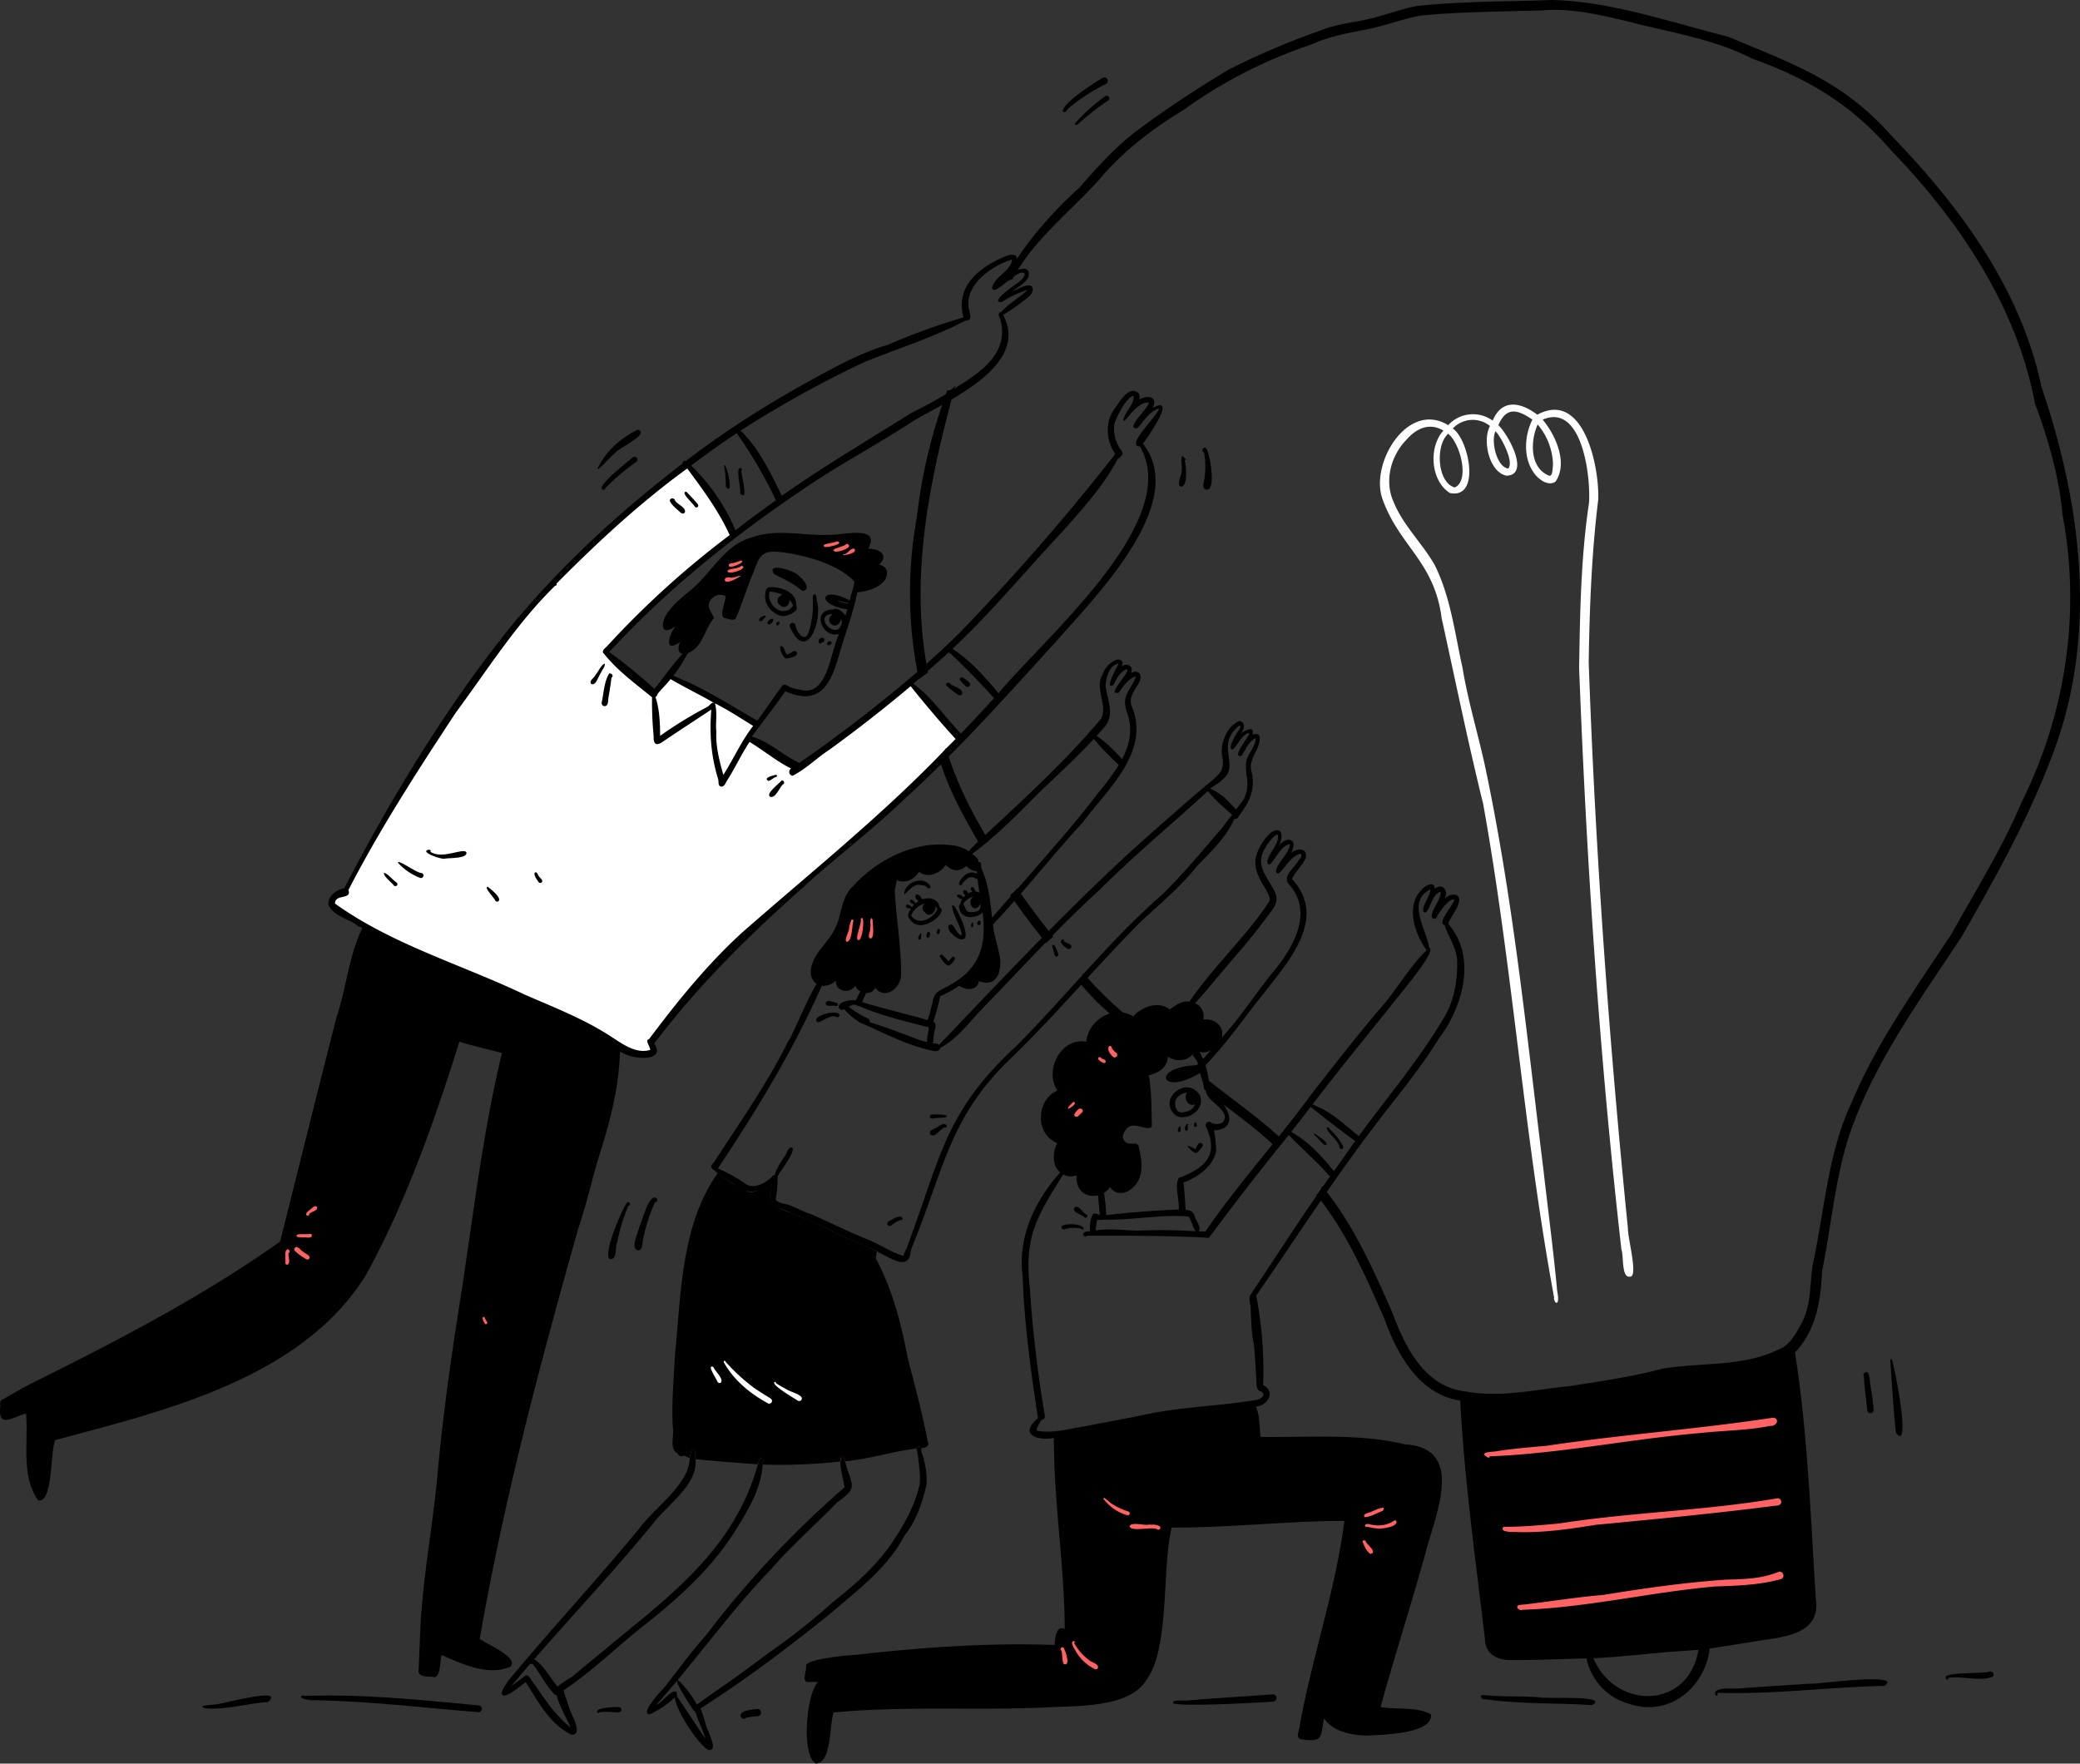 <svg xmlns:xlink="http://www.w3.org/1999/xlink" xmlns="http://www.w3.org/2000/svg" width="801.83" height="679.8" viewBox="0 0 801.83 679.8"><rect x="0" y="0" width="801.83" height="679.8" fill="#333333" stroke="none"/><g id="Grupo_366" data-name="Grupo 366" transform="translate(0)"><path id="Trazado_7293" data-name="Trazado 7293" d="M245.849,151.309l10.028,14.3,6.449,12.968s-29.523,24.893-35.388,31.01S213.309,223.4,213.309,223.4l16.03,13.565,2.938,2.054,5.863-6.321,29.4,15.917,3.415,1.98-2.295,6.506,16.228,9.523,2.551,1.018,43.312-31.94,18.44,20.231v2.279l-21.25,21.881-56.987,50.073L254.17,345.949l-19.822,22.361-3.262,5.278,1.191,4.011s-1.976,3.626-12.827-1.75-23.356-12.94-23.356-12.94L127.48,332.947l-15.5-8.129s-6.518-6.2-1.927-7.726,3.676-1.926,3.676-1.926l16.9-31.3s20.423-32.875,33.32-51.168,32.026-39.54,43.611-49.783,34.544-29.7,34.544-29.7Z" transform="translate(20.047 27.979)" fill="#fff"></path><path id="Trazado_7147" data-name="Trazado 7147" d="M1134.37,149.125c-7.751-37.4-31.538-69.729-57.711-96.689-18.824-21.347-37.842-27.657-63.1-38.3C991.328,8.58,968.961.644,945.929,0,928.521.655,911.044.444,893.7,2.313c-5.011.866-9.805,2.666-14.721,3.965-7.556,2.408-15.708,2.54-23.042,5.676a284.5,284.5,0,0,0-34.759,14.832A412.885,412.885,0,0,0,785.1,50.794c-8.021,6.241-14.779,13.7-21.411,21.358a162.1,162.1,0,0,0-18.538,19.674c-1.89,2.566-3.987,5.2-5.708,8a26.734,26.734,0,0,0-2.635,5.47c-.026.074-.053.148-.074.222a17.4,17.4,0,0,0-.644,2.656c-.021.106-.037.216-.053.327a1.935,1.935,0,0,1,1.61-.813q.309-.586.634-1.156.7-1.259,1.457-2.476C748,90.728,760.72,80.817,771.122,69.243c9.092-10.808,20.4-19.547,32.462-26.8a182.588,182.588,0,0,1,49.263-25.255c7.329-3.427,15.244-4.583,23.084-6.209C882.484,9.5,888.8,7.091,895.42,5.972c15.471-1.478,31.021-1.5,46.544-1.964C953.485,3,964.695,5.866,975.815,8.469c15.692,4.129,32.282,6.489,46.856,14.056,21.8,7.788,38.55,17.8,53.788,35.493,26.189,27.087,48.408,60.114,55.457,97.629,5.153,13.892,9.261,28.037,10.592,42.869,7.133,37.61,1.225,76.582-15.825,110.8-7.455,17.646-17.625,33.861-26.923,50.562-13.739,20.967-28.7,41.618-38.449,64.824-9.335,19.716-10.507,41.765-15.106,62.791-1.215,7.825-.5,16.088-4.657,23.19-2.091,3.786-4.287,7.957-8.591,9.536-13.971,6.832-30.075,4.789-45.124,7.461-11.468,3.047-23.19,4.7-34.891,6.568-13.327,1.288-26.965,4.609-40.467,2.1-16-1.626-23.623-17.525-28.55-30.941-7.117-15.978-14.2-32.082-25.049-45.937-.518-.665-1.045-1.32-1.584-1.975-.058-.069-.116-.143-.174-.211-.618,1.172-1.13,2.5-2.292,3.253l.19.238q.808.99,1.579,2c10.682,13.866,17.62,29.97,24.626,45.91,4.874,13.607,13.443,28.887,29.093,31.189,1.6,30.788,5.961,61.5,9.557,92.127.185,5.57,4.567,7.793,9.652,7.888,9.821.047,19.653-.407,29.474-.644a23,23,0,0,0,16.484,17.546c15.222,5.127,29.1-6.093,31.031-21.384,6-.85,11.986-1.827,17.963-2.814,10.328-1.637,24.969-2.344,22.921-16.479-2.043-31.675-3.094-63.43-8.042-94.814,8.089-8.358,10.006-20.138,10.439-31.311,3.981-19.336,5.238-39.463,12.509-57.986,9.884-25.688,26.353-48.2,41.385-71.075,12.889-22.546,25.608-45.219,34.785-69.6,17.794-46.032,11.479-96.573-4.1-142.2M961.606,639.164c8.131-.343,16.22-1.273,24.331-1.954,5.4-.6,10.814-.84,16.22-1.251-3.886,23.111-31.987,23.243-40.551,3.205" transform="translate(-347.405)"></path><path id="Trazado_7148" data-name="Trazado 7148" d="M908.638,809.925A36.675,36.675,0,0,0,906.314,813q-.61-.578-1.236-1.14c-.111-.106-.222-.211-.338-.312-5.924-5.581-12.461-10.428-18.924-15.365a.005.005,0,0,0-.005-.005c-2.307-1.758-4.6-3.527-6.859-5.349-.185-.148-.364-.29-.544-.438-.132-.739-.248-1.484-.364-2.228,0-.005,0-.005-.005-.01-.164-1.072-.327-2.144-.539-3.205.877.713,1.764,1.415,2.651,2.112,9.029,7.128,18.5,13.728,27,21.485q.752.681,1.489,1.378" transform="translate(-414.173 -370.49)"></path><path id="Trazado_7149" data-name="Trazado 7149" d="M820.988,739.036c-.95.824-1.885,1.669-2.814,2.519-6.473-4.963-12.841-10.09-18.929-15.523q-2.447-2.178-4.826-4.425c-2.117-2.16-4.15-4.4-6.156-6.674-.417-.47-.829-.935-1.241-1.4a18.043,18.043,0,0,0,1.705-2.329c.153-.243.3-.491.444-.739.037.042.069.084.111.127q.7.848,1.436,1.679a137.016,137.016,0,0,0,13.654,13.359c5.386,4.652,11.019,9.034,16.616,13.411" transform="translate(-371.467 -335.331)"></path><path id="Trazado_7150" data-name="Trazado 7150" d="M754.132,667.207a32.486,32.486,0,0,0-2.762,2.418l-.174-.222q-.721-.9-1.426-1.8c-3.664-4.646-7.234-9.372-10.629-14.219-.444-.628-.882-1.262-1.315-1.9-.1-.143-.2-.285-.3-.428a14.245,14.245,0,0,0,2.7-2.561l.105.153c.428.634.861,1.262,1.3,1.885,3.432,4.916,7.08,9.668,10.745,14.409l1.394,1.806c.121.153.238.3.354.454" transform="translate(-348.109 -306.087)"></path><path id="Trazado_7151" data-name="Trazado 7151" d="M704.645,581.834c-.1.069-.19.137-.285.211-.908.665-1.779,1.357-2.688,2.028-.37-.644-.744-1.288-1.114-1.938v-.005c-5.5-9.573-10.919-19.262-14.277-29.827-.042-.121-.085-.248-.121-.37-.243-.734-.486-1.473-.729-2.207a24.83,24.83,0,0,0,2.328-2.967c.158-.238.317-.475.47-.718.016.058.032.116.053.174.3,1.051.623,2.1.956,3.136,3.432,10.634,8.5,20.561,14.087,30.218q.649,1.125,1.309,2.244a.04.04,0,0,0,.011.021" transform="translate(-323.518 -257.726)"></path><path id="Trazado_7152" data-name="Trazado 7152" d="M681.816,281.6c-.106.38-.206.76-.306,1.146H681.5c-.37,1.383-.745,2.772-1.109,4.166-8.76,33.111-15.655,67.828-9.668,101.906q.23,1.362.5,2.725c.037.2.079.4.116.591-1.2.824-2.35,1.727-3.527,2.587-.01-.053-.021-.1-.032-.153-.143-.76-.3-1.526-.459-2.286-.026-.132-.053-.269-.079-.4a162.71,162.71,0,0,1-.19-59.686,203.094,203.094,0,0,1,9.763-43.228c.465-1.389.945-2.767,1.436-4.145.169-.48.338-.961.512-1.441,1.389.253,2.228-.94,3.047-1.779" transform="translate(-313.588 -132.913)"></path><path id="Trazado_7153" data-name="Trazado 7153" d="M1075.052,641.317c-.164-.516-.681-1.162-.406-1.692-11.675-63.018-15.985-127.262-27.365-190.361-5.861-23.756-10.746-47.7-16.005-71.586-2.8-21.883-16.359-27.686-22.844-46.031-4.811-13.7,9.8-37.921,25.368-28.341a12.924,12.924,0,0,1,17.151-1.754c3.617-8.6,10.882-7.083,17.206-2.285,17.93-9.678,24.033,20.337,23.475,32.874-2.562,20.705-3.339,41.751-3.659,62.586,2.539,72.889,7.816,145.711,15.128,218.276-.188,3.194,4.092,18.751.8,18.507-3.4.647-2.381-8.151-3.308-10.353-8.476-74.479-13.47-149.385-16.315-224.286.345-21.219.645-42.459,3.793-63.475.757-10.2-2.632-38.8-17.853-32.225,5.016,5.942,9.876,16.808,4.948,23.9-2.635,1.794-5.842-.486-7.637-2.49-4.916-5.84-4.512-14.884-1.268-21.426-5.7-3.884-9.96-5.118-13.12,2.146,3.592,3.257,12.474,19.159,3.136,19.477-6.753-1.383-9.361-13.706-6.364-19.151a10.552,10.552,0,0,0-14.346.962c6.25,4.18,10.958,27.372-1.133,24.856-7.424-4.744-8.3-17.669-2.469-24.05-5.321-3.175-10.381-.916-14.167,3.439-6.172,6.253-8.754,16.136-4.939,24.284,3.713,8.992,11.036,15.78,15.743,24.1,6.137,12.258,7.761,26.316,10.72,39.594,2.064,12.52,5.739,24.683,8.5,37.047,11,51.562,16.234,104.3,22.711,156.575,1.729,15.121,3.735,30.246,5.172,45.386.074,1.82.833,3.752.277,5.505a.568.568,0,0,1-.931-.008m-38.714-314c6.039-2.708,1.86-17.466-2.561-20.679-5,4.435-4.18,18.855,2.561,20.679m36.271-4.57c1.591.651,1.437-3.383,1.6-4.354a24.745,24.745,0,0,0-5.914-15.348c-2.842,6.33-3.134,16.844,4.493,19.755l-.181-.054m-15.657-2.72c2.363-2.561-2.667-12.027-4.893-14.4-1.887,3.612.361,13.8,4.893,14.4" transform="translate(-475.532 -139.418)" fill="#fff"></path><path id="Trazado_7154" data-name="Trazado 7154" d="M172.931,1240.3c-7.265.433-14.346,2.561-21.648,2.513a20.078,20.078,0,0,1-2.323-.137c-4.145-1.072,2.941-1.3,4.081-1.526a.216.216,0,0,1,.058-.011c-.016.005-.026.005-.048.011,2.006-.021,27.261-7.049,19.88-.85" transform="translate(-69.7 -584.204)"></path><path id="Trazado_7155" data-name="Trazado 7155" d="M288.192,1244.176c-21.516-1.69-42.938-4.34-64.533-4.615-.935-.174-3.817-.391-3.828-1.442.19-.665,1.008-.2,1.489-.2,22.43-.781,44.685,1.563,67.009,3.659a1.3,1.3,0,0,1-.137,2.593" transform="translate(-103.758 -584.214)"></path><path id="Trazado_7156" data-name="Trazado 7156" d="M444.262,1248.255c-2.461.016-4.995-.443-7.434-.011a.511.511,0,0,1-.644.19c-1.816-2.117,7.1-2.249,8.189-2.218a1.021,1.021,0,0,1-.111,2.038" transform="translate(-205.76 -588.202)"></path><path id="Trazado_7157" data-name="Trazado 7157" d="M547.31,1250.425a25.925,25.925,0,0,0-4.509.586,1.213,1.213,0,0,1-.977.412,1.258,1.258,0,0,1-1.119-1.637c.708-1.822,4.668-1.885,6.394-2.138a1.393,1.393,0,0,1,.211,2.777" transform="translate(-255.174 -588.878)"></path><path id="Trazado_7158" data-name="Trazado 7158" d="M895.066,1239.711c-10.491.639-21.015,1.188-31.533,1.2a52.7,52.7,0,0,1-6.832-.412v-.005c-1.769-1.927,5.079-.876,6.1-1.3,10.676-.866,21.369-1.5,32.05-2.281a1.406,1.406,0,0,1,.216,2.8" transform="translate(-404.219 -583.808)"></path><path id="Trazado_7159" data-name="Trazado 7159" d="M1124.033,1241.257c-13.707-.892-27.594-.274-41.211-2.255-.913.449-2.524-1.177-1.1-1.653,7.239.818,14.5.348,21.77.876,1.8.824,27.741-.987,20.545,3.031" transform="translate(-510.297 -584.019)"></path><path id="Trazado_7160" data-name="Trazado 7160" d="M1317.422,1228.487c-21.432.412-42.779,3.379-64.264,2.629-.047.4.227,1.03-.322,1.162a.447.447,0,0,1-.533-.4c-1.088-3.532,8.3-1.943,10.444-2.534,9.2-.6,18.406-1.3,27.62-1.779,2.012.09,34.753-4.277,27.055.924" transform="translate(-591.036 -578.63)"></path><path id="Trazado_7161" data-name="Trazado 7161" d="M1438.782,1222.177c-4.852,2.091-11.912-.348-17.2.507-.037.338-.2.718-.6.692-3.717-3.369,14.647-2.059,16.484-3.131a1.272,1.272,0,0,1,1.309,1.932" transform="translate(-670.461 -575.932)"></path><path id="Trazado_7162" data-name="Trazado 7162" d="M638.256,911.284a.2.2,0,0,0-.005.053q-1.077-.539-2.16-1.067a.182.182,0,0,0,.026-.042l.005-.005c.655-.987,1.426-1.774,2.043-1.251.512.634.137,1.568.09,2.313" transform="translate(-300.23 -428.948)" fill="#d94a3d"></path><path id="Trazado_7163" data-name="Trazado 7163" d="M505.59,1059.716c.062.959.143,1.9.2,2.84a16.427,16.427,0,0,1-2.209-.5,10.348,10.348,0,0,1,.623-2.516c.458.072.92.128,1.384.171" transform="translate(-237.687 -500.097)" fill="#d94a3d"></path><path id="Trazado_7164" data-name="Trazado 7164" d="M555.013,1064.215c.571.631,0,1.818.016,2.611-.642-.029-1.281-.062-1.922-.1.489-.771.688-2.828,1.906-2.512" transform="translate(-261.062 -502.285)" fill="#d94a3d"></path><path id="Trazado_7165" data-name="Trazado 7165" d="M615.307,1064.923c-.57.037-1.141.068-1.711.1h-.016a2.978,2.978,0,0,1,.016-.993c.005-.037.011-.074.016-.106a2.508,2.508,0,0,1,.206-.6,1.1,1.1,0,0,1,.269-.359c.248-.2.544-.116.8.459a.157.157,0,0,1,.021.053c.005.005.005.011.011.021a.374.374,0,0,1,.016.042c.016.037.026.079.042.121a.469.469,0,0,1,.026.079c.021.063.042.137.063.206.053.2.1.4.148.586.01.058.026.116.037.169s.026.106.037.159c.005.011.005.021.011.032s.005.021.005.032" transform="translate(-289.589 -501.665)" fill="#d94a3d"></path><path id="Trazado_7166" data-name="Trazado 7166" d="M670.984,1056.506l0,0c-.589.06-1.177.127-1.763.208a.9.9,0,0,1,.431-.656h0a.891.891,0,0,1,1.291.355.912.912,0,0,1,.037.089" transform="translate(-315.868 -498.384)" fill="#d94a3d"></path><path id="Trazado_7167" data-name="Trazado 7167" d="M524.893,855.248c1.007.023.639,1.031.369,1.712a8.322,8.322,0,0,1-1.238-1.12,2.064,2.064,0,0,1,.868-.592" transform="translate(-247.335 -403.67)" fill="#d94a3d"></path><path id="Trazado_7168" data-name="Trazado 7168" d="M871.155,834.74a.93.93,0,0,1,1.541,1.042,13.375,13.375,0,0,1-1.526,1.837c-1.315,1.729-2.935-.816-4.018-1.656a.129.129,0,0,1-.194-.1c.249-.827,2.535.637,3.007.926.4-.681.734-1.4,1.19-2.046" transform="translate(-409.197 -393.799)"></path><path id="Trazado_7169" data-name="Trazado 7169" d="M863.623,800.286c-2.6,1.267-4.539-2.516-2.968-4.523-1.947.251-4.22,1.475-4.583,3.568-.289,1.687.445,4.267,2.531,4.14,2.067-.209,4.515-.883,5.02-3.185m2.057-3.25c1.812,5.133-4.25,9.587-8.931,7.932-8.415-5.945,3.77-16.536,8.931-7.932" transform="translate(-403.018 -374.665)"></path><path id="Trazado_7170" data-name="Trazado 7170" d="M960.01,827.793c.718.553,5.034,3.162,4.1,4.078-1.066.665-3.272-3.009-4.447-3.642-.607-.431.129-1.084.345-.436" transform="translate(-452.843 -390.583)"></path><path id="Trazado_7171" data-name="Trazado 7171" d="M973.351,827.756c.4.751,2.372,3,1.192,3.585a.714.714,0,0,1-.969-.427c-.684-3.118-3.914-4.944-5.1-7.532.231-.567,1.18-.437,1.081.229a26.233,26.233,0,0,1,3.8,4.146" transform="translate(-457.111 -388.46)"></path><path id="Trazado_7172" data-name="Trazado 7172" d="M818.868,842.817c-18.095-4.361-37.172-2.566-55.652-2.888-.454-3.886-.253-7.994-1.774-11.653,4.552-.438,7.751-5.734,2.762-8.321a152.861,152.861,0,0,0-2.656-34.5c8.4-12.139,16.558-24.447,24.917-36.607q1.132-1.655,2.281-3.305c5.417-7.83,10.935-15.582,16.669-23.174,8.9-11.917,18.7-23.269,26.5-35.957,9.288-12.171,14.758-31.311,3.749-44.131a1.282,1.282,0,0,0,.042-.507c1.072-2.809,3.374-5.164,4.05-8.142.449-3.743-3.648-3.11-5.5-1.183,1.41-3.062-.84-6.294-3.918-3.77.1-3.464-4.277-.908-5.275.628-5.9,6.046-2.4,16.97,2.207,23.005-6.378,6.167-10.782,13.918-16.405,20.714-9.483,10.925-18.269,22.367-27.24,33.724-4.293,5.919-8.8,11.674-13.374,17.377-.8,1-1.605,2.006-2.408,3-8.876,11.014-17.878,21.928-25.888,33.623-.924.011-1.848,0-2.777-.026,1.663-.914-.966-4.34-1.346-5.824a3.125,3.125,0,0,0-3.49-2.392c-.232-3.548-.438-7.1-.818-10.634,5.354-1.948,11.437-6.178,12.556-12.076a40.788,40.788,0,0,0-.829-8.01c7.466-.317,6.785-5.8,3.67-10.027a.005.005,0,0,0-.005-.005,15.014,15.014,0,0,0-3.422-3.374,11.554,11.554,0,0,1-2.239-5.745,31.438,31.438,0,0,0-1.283-6.009c7.925-8.068,14.32-17.461,21.374-26.263,9.694-12.662,26.342-30.049,11.944-45.456,1.378-2.962,4.039-5.159,5.359-8.163.713-4.008-3.453-3.9-5.713-1.816,3.2-5.592-1.859-7-4.905-2.471,1.985-3.036,2.07-8.548-2.8-5.465a20.138,20.138,0,0,0-5.607,8.638c-1.494,4.752,1.162,9.319,3.612,13.227.745,1.51,2.2,3.464,1.04,5.122-9.034,13.57-21.305,24.684-30.45,38.149-2.381-.349-4.821.919-7.6,3.094-4.161-3.5-10.882-1.1-14.1,2.645a10.278,10.278,0,0,0-3.939-1.51,11.244,11.244,0,0,0-5.127.407,12.966,12.966,0,0,0-9.076,10.893c-9.763-1.853-16.268,11.1-11.088,18.765-8.195,3.575-8.723,16.807-.063,20.26-1.779,3.485-2.107,8.628,1.162,11.283-9.736,10.835-16.442,24.964-14.515,39.812.655,18.391,3.136,36.755,5.945,54.929-7.434,6.109-.539,8.881,6.114,7.64-.042,24.88,4.076,48.814,4.182,73.657-3.448-1.732-3.722,3.907-3.928,6.13-25.4-.887-50.889.887-76.123,3.76-3.078.158-18.934,1.521-19.642,4.081.391,1.653-2.08,6.859,1.035,6.4a1.242,1.242,0,0,1-.248.069c1.267-.085,2.534-.047,3.8-.042-4.509,4.673-6.553,27.921-.871,31.459,6.246-.248,5.18-15.064,6.9-19.689,27.7-2.693,55.62-.6,83.425-2.043,11.1-.533,30.572.016,36.987-10.291,9.261-12.054,6.056-43.344,9.884-58.957,22.2.1,44.369-2.534,66.6-2.566-3.416,26.775-12.625,52.9-17.335,79.55-.116,1.368-1.484,4.018.444,4.594,8.86,1.241,7.5-.459,9.05-8.052,3.369,5.085,10.28,6.431,16.152,6.658,5.5-.306,25.8-.449,25.038-8.152-5.333-3.131-13.343-1.748-19.41-2.841,5.46-19.885,11.838-39.527,17.324-59.4,3.5-14.013,15.819-40.451-7.92-41.86m-5.766-168.6c1.8-2.672,18.48-21.659,15.122-22.8-1.019-7.1-8.918-17.889.438-22.525.285,2.181-4.372,7.815-2.255,8.96,1.943.095,2.809-7.466,6.215-8.015.042,3.289-3.052,5.961-3.474,9.3h.005a1.022,1.022,0,0,0,1.552.956c.528-.348.581-1.035.924-1.521,1.515-2.064,2.883-4.462,5.238-5.665,4.124-1.642-6.542,8.913-2.735,9.71,1.378,4.493,4.451,8.474,4.847,13.3.238,7.371-.945,15.09-4.594,21.6-9.625,16.511-22.05,31.089-33.312,46.475-6.056-4.668-9.879-9.055-17.847-12.192,9.7-12.746,19.816-25.091,29.875-37.578M782.52,712.727q8.435,6.8,17.187,13.158c-2.751,3.849-5.407,7.762-8.189,11.59-4.567-5.412-9.314-10.9-15.492-14.515a.113.113,0,0,1-.026-.016c-.3-.174-.612-.391-.935-.591,2.45-3.232,5.011-6.368,7.455-9.626m-47.114,42.257c1.4,1.658,1.463,4.129,2.846,5.713a190.1,190.1,0,0,0-22.683-.248c-5.312-.2-10.65-.913-15.925-.116a29.541,29.541,0,0,1,.565-4.023,6.478,6.478,0,0,0,1.315-.079.688.688,0,0,0,.808-.063c11.041.385,22.118-2.1,33.074-1.183m7.017-62.236c-.459.565-.9,1.051-1.373,1.542-.465-1.051-.861-1.732-1.383-2.856a5.147,5.147,0,0,0,4.52-.618c-.591.644-1.188,1.288-1.764,1.933m8.945-35.662c5.6-6.336,10.961-12.92,15.956-19.763,2.2-2.74,2.725-5.243.951-8.385-3.057-5.56-7.292-9.794-3.115-16.247.744-1.595,5.819-8.189,4.641-2.793-.887,2.74-2.978,4.852-3.8,7.651-.4.713-.216,2.038.866,1.642,2.471-2.365,3.944-6.811,7.487-7.741,1.119,2.593-8.158,10.555-4.182,11.352,2.761-2.4,4.578-6.753,8.459-7.64,1.056.945-.517,2.049-.987,2.92-1.515,2.619-6.273,5.845-3.358,8.981,9.768,11.088.929,25.276-6.986,34.569-6.484,8.021-12.007,16.891-19.087,24.42,1.135-3.886-2.028-7.471-7.107-7a5.43,5.43,0,0,0-3.115-6.3c4.6-5.1,8.966-10.4,13.375-15.661m-46.174,86.572c3.216,4.462,8.6,1.668,10.761-2.286,2.228-4.208,1.246-9.066.259-13.475-.576-2.117-4.2.137-5.465-2.123-1.563-1.695.312-4.62,2.012-5.507,2.318-1.436,8.1,2.292,8.564-.306-.185-6.447-.074-13.037-1.183-19.42,4.06-1.035,7.144-3.078,7.345-7.186,2.857,2,7.2,1.8,9.451-.76.818,1.267,1.959,2.2,2.154,3.854a.631.631,0,0,0-.7.211c-17.6.818-13.781,12.171,1.494,3,.349,1.362.8,2.724,1.257,4.071.005.005.005.005.005.011.3.892.612,1.779.908,2.667.164.491.322.977.475,1.468,1.368,3.242,9.81,7.075,5.93,10.946a4.494,4.494,0,0,1-4.7-.3,1.277,1.277,0,0,0-1.552,1.769H742.2c5.032,11.32-.253,15.861-10.534,19.858-1.668,3.189.327,8.438.016,12.139-9.34.375-18.734,1.1-28.032,2.149a1.028,1.028,0,0,0,.053-.338.861.861,0,0,0-.005-.116,64.093,64.093,0,0,0-.855-8.11,7,7,0,0,0,2.35-2.218m13.517,87.686c-7.582,1.579-15.191,2.909-22.784,4.414-6.23.94-12.757,3.015-19.029,1.753.09-1.521,1.167-2.725,1.774-4.092a1.385,1.385,0,0,0,1.378-1.658,481.9,481.9,0,0,1-5.776-49.136c-2.223-19.938,2.677-27.625,12.878-43.856a5.961,5.961,0,0,0,5.111.3c-.438,5.111,2.988,8.992,8.3,7.7.248,2.524.4,5.053.718,7.566-.961-.158-2.038-.966-2.835-.079a12.591,12.591,0,0,0-.913,6.4c-4.763.132-2.049,2.872-1.346,1.748,15.64-.016,31.675-.106,47.109.792,9.874-13.195,20.233-26.738,30.836-39.643,5.111,5.507,10.94,10.264,15.814,16.041l-.1.132q-1.354,1.909-2.682,3.833c-.766,1.088-1.521,2.181-2.276,3.279-8.638,12.561-16.907,25.387-25.36,38.043-1.378,1.521.148,4.113-.132,6.025.3,4.451.216,8.939,1.251,13.306.454,4.456.634,8.939.935,13.406.222,1.742-.4,4.2,1.806,4.8,2.049,1.2.2,2.772-1.325,3.179-14.393,2.487-28.988,2.672-43.349,5.734" transform="translate(-277.275 -286.07)"></path><path id="Trazado_7173" data-name="Trazado 7173" d="M691.755,697.914c.9.664-1.7,3.254-2.425,3.288-1.425-.638-2.486-2.33-3.3-3.6-.077-.873,1.43-.874,1.506-.079a15.558,15.558,0,0,1,1.891,1.98c.681-.483,1.367-2.287,2.333-1.59" transform="translate(-323.797 -328.949)"></path><path id="Trazado_7174" data-name="Trazado 7174" d="M694.709,661.457c1.2,1.512,7.186,13.235,2.595,12.625-1.618.208-6.439-4.029-4.626-5.447a1.114,1.114,0,0,1,1.539.287c.91,1.326,1.665,3.2,3.315,3.708-.431-3.856-3.079-7.083-3.694-10.925-.658-.592.629-.858.872-.248" transform="translate(-326.749 -312.039)"></path><path id="Trazado_7175" data-name="Trazado 7175" d="M674.354,659.946c-2.583-4.471-8.794-1.486-10.189,2.508,2.794,4.116,8.515,1.191,10.189-2.508m.885-.553c3.542,1.413-7.251,11.079-11.585,4.436-1.335-1.247-.277-2.808.485-4.052,2.123-4.092,9.841-6.256,11.1-.384" transform="translate(-312.938 -309.527)"></path><path id="Trazado_7176" data-name="Trazado 7176" d="M678.5,660.01c.249,2.161-2.572,4.531-4.008,2.279-3.59-2.633,3.644-6.729,4.008-2.279" transform="translate(-317.883 -310.587)"></path><path id="Trazado_7177" data-name="Trazado 7177" d="M663.728,661.868c.212.027.08.421-.105.348-.335-.623-1.213-.288-1.8-.6a.655.655,0,1,1,.493-1.213c.593.305,1.434.688,1.411,1.46" transform="translate(-312.167 -311.674)"></path><path id="Trazado_7178" data-name="Trazado 7178" d="M666.274,658.621c-3.317-.516-1.811-3.521.1-.534a.273.273,0,0,1-.114.534Z" transform="translate(-313.554 -309.996)"></path><path id="Trazado_7179" data-name="Trazado 7179" d="M670.475,655.91c-3.789-1.362-1.752-5.026.343-1.287a.675.675,0,1,1-.343,1.287" transform="translate(-315.458 -308.206)"></path><path id="Trazado_7180" data-name="Trazado 7180" d="M660.127,648.162c.029-4.609,7.6-7.518,10.125-3.123a.666.666,0,0,1-1.217.528c-.8-1.062-2.337-.917-3.52-1.129-2.286.306-3.774,2.623-5.388,3.724" transform="translate(-311.575 -303.428)"></path><path id="Trazado_7181" data-name="Trazado 7181" d="M670.794,683.826c-1.3-.156.906-3.551.786-1.988-.153.623.169,2.041-.786,1.988" transform="translate(-316.415 -321.628)"></path><path id="Trazado_7182" data-name="Trazado 7182" d="M676.829,682.565c-.9-.111-.349-2.558.476-2.362.89.136.367,2.568-.476,2.362" transform="translate(-319.24 -321.045)"></path><path id="Trazado_7183" data-name="Trazado 7183" d="M684.3,680.133c-.867-.233-.3-1.455.1-1.891.418-.3.971.193.67.607-.058.5-.043,1.391-.773,1.285" transform="translate(-322.769 -320.081)"></path><path id="Trazado_7184" data-name="Trazado 7184" d="M709.785,674.217c.154,2.042-1.738.938-.384-.644.378-.163.349.414.384.644" transform="translate(-334.599 -317.908)"></path><path id="Trazado_7185" data-name="Trazado 7185" d="M714.011,673.843c-1.175-.19-.137-2.367.653-1.449l0,0c.3.563.168,1.578-.658,1.454" transform="translate(-336.758 -317.258)"></path><path id="Trazado_7186" data-name="Trazado 7186" d="M860.946,823.056c.08.542.175,1.493-.637,1.392-1.239-.137.684-3.768.637-1.392" transform="translate(-405.861 -388.096)"></path><path id="Trazado_7187" data-name="Trazado 7187" d="M865.066,822.508c.054-.608.321-2.132,1.178-1.9a.154.154,0,0,1-.053.3c-.138.675.449,2.04-.492,2.209a.591.591,0,0,1-.633-.61" transform="translate(-408.303 -387.309)"></path><path id="Trazado_7188" data-name="Trazado 7188" d="M871.634,820.551c.082-1.375,1.039-1.694,1.149-.1a.58.58,0,1,1-1.149.1" transform="translate(-411.404 -386.742)"></path><path id="Trazado_7189" data-name="Trazado 7189" d="M665.007,661.344c-.512-4.7-2.4-9.172-2.809-13.9a.067.067,0,0,1-.005-.032c-.127-.9-.238-1.811-.348-2.725-.8-6.59-1.415-13.485-4.324-19.41.354-.861.053-2.26-1.082-1.948.581-1.135-1.283-2.381-2.3-3.216a8.823,8.823,0,0,0-1.283-1.045,15.844,15.844,0,0,0-7.672-2.376c-13.739-1.426-27.858,5.84-36.934,15.867-4.942,4.525-4.229,11.658-7.366,17.129-2.455,4.673-7.023,8.094-8.533,13.258-1.051,3.358-.037,6,1.848,7.26a4.692,4.692,0,0,0,1.98.755,6.54,6.54,0,0,0,5.459-2.065c-.343,4.372,5.481,5.444,7.471,1.943a3.68,3.68,0,0,0,1.98,2.286,5.376,5.376,0,0,0,2.175.581,3.436,3.436,0,0,0,3.553-1.975c3.775,5.027,10.18-.18,9.932-5.264.053-10.829-1.9-21.58-2.466-32.393a27.544,27.544,0,0,0,.782-3.823c3.453,1.436,6.679-.248,8.585-3.242,3.295,2.693,8.237.686,10.254-2.651,2.577,2.571,5.2,2.825,8.021.428a5.373,5.373,0,0,0,3.976,1.975c.026.349.058.723.095,1.109-2.735-1.748-5.893.781-6.848,3.4a.616.616,0,0,0,.591.94.581.581,0,0,0,.6-.607c2.012-2.408,3.094-3.358,5.9-1.6.385,2.73.454,3.374.729,5.127a3.685,3.685,0,0,0-1.5-.454,6.836,6.836,0,0,0-.745-1.489.646.646,0,0,0-1.1.66,6.189,6.189,0,0,0,.618.9,5.711,5.711,0,0,0-1.674.628c-.908-2.471-3.131-.929-1.019.723a5.954,5.954,0,0,0-.744.76c-2.439-2.5-3.828.069-.5.7a4.716,4.716,0,0,0-.686,1.911,1.114,1.114,0,0,0-.438,1.4c.449,4.52,6.426,4.446,8.981,1.79,1.679,13.058-1.23,22.065-13.327,28.449-3.633,2.08-5.259,1.9-6,6.574-.649,2.165-1.009,4.34-1.843,6.473,0,.005-.005.005-.005.01-.507,1.352,1.785,2.1,2.2.676v-.005c1.1-3.253,1.89-6.579,2.677-9.916a36.592,36.592,0,0,0,7.234-3.955c2.624,1.711,6.964,2.07,7.683-1.785,6.13,2.339,8.416-2.45,8.226-7.841m-11.2-18.765c-2.408.18-2.006-1.748-3.1-3.1a6.261,6.261,0,0,1,3.934-2.877c-2.878,1.959.253,6.9,2.387,3.194a2.091,2.091,0,0,0,.354-.328c.084,2.7-1.077,2.962-3.575,3.11" transform="translate(-279.385 -290.988)"></path><path id="Trazado_7190" data-name="Trazado 7190" d="M772.02,490.657c-1.573,2.846-3.7,4.984-2.82,8.464,7.672,17.831-8.9,31.939-18.554,44.939-8.274,8.992-16.025,18.449-24.04,27.662-.829.956-1.663,1.9-2.5,2.846-2.281,2.582-4.589,5.143-6.943,7.656a7.032,7.032,0,0,0-1.278,1.5c-.8,1.109-1.653,2.218-2.846,1.616a1.07,1.07,0,0,1,.011-1.605q1.251-1.37,2.482-2.767c2.439-2.746,4.831-5.534,7.26-8.3.829-.95,1.668-1.9,2.508-2.835q.982-1.1,1.98-2.186c9.942-11.553,20.207-22.9,29.389-35.081a86.961,86.961,0,0,0,7.693-10.407c.443-.734.866-1.478,1.257-2.228,2.8-5.37,4.2-11.2,2.144-17.324-2.8-7.461,1.109-8.749,3.221-14.642-2.466.486-5.343,4.171-6.553,6.262-5.2,1.341,3.9-7.286,3.242-8.955-2.36.2-4.43,3.949-5.27,5.919-4.018,2.556,1.442-7.25,1.98-8.152-3.738.57-5.011,5.6-5.1,8.855.771,5.359,3.754,11.342-.739,15.951-.9,1.056-1.822,2.091-2.762,3.121-.333.375-.67.745-1.019,1.109-7.012,7.587-14.8,14.573-22.171,21.749-5.914,6.035-11.933,12.065-18.4,17.53-.09.085-.185.158-.275.232q-2.764,2.336-5.655,4.509c-.127.079-.275.185-.433.3-.829.6-1.943,1.415-2.149.317a7.7,7.7,0,0,1,.866-1.362c.977-1.257,2.276-2.328,3.348-3.469.074-.069.148-.137.222-.2v-.005l2.767-2.561c15.513-14.341,31.174-28.776,44.759-44.912,2.519-5.512-2.762-11.495.491-17.023a9.557,9.557,0,0,1,4.625-5.312c1.869-1,3.981.232,2.63,2.392,2.038-1.695,4.863-.322,3.659,2.413,3.416-1.616,4.61,1.167,2.973,3.986" transform="translate(-333.076 -227.271)"></path><path id="Trazado_7191" data-name="Trazado 7191" d="M808.837,545.993c1.23,1.062,1.953,3.321-.126,3.279-3.973-3.8-8.237-7.775-11.581-12.237.807-2.766,10.668,7.505,11.707,8.957" transform="translate(-376.239 -253.254)"></path><path id="Trazado_7192" data-name="Trazado 7192" d="M628.364,722.137c1,.882-1.147,3.412-1.322,4.913-.426,2.251-3.6,1.579-2.661-.507h0c1-1.261,1.881-5.443,3.981-4.406" transform="translate(-294.621 -340.765)"></path><path id="Trazado_7193" data-name="Trazado 7193" d="M653.313,743.551c-.317.908-.063,2.45-.465,3.358a1.2,1.2,0,0,1-1.278.734,1.326,1.326,0,0,1-.871-1.135c-.317-1.61.692-4.4.591-5.681-9.14-2.371-18.449-4.477-27.1-8.306-.375-.169-.75-.338-1.119-.512a.057.057,0,0,1-.037-.016l-.312-.143c-.274.127-.565-.232-.829-.317-1.278-.913-.211-1.019,1.109-.892.106.005.216.021.327.032a15.261,15.261,0,0,1,2.239.428l.106.032c8.316,2.524,16.8,4.52,25.186,6.885.623.174,1.241.354,1.864.533a2.447,2.447,0,0,1,.333.137v.005c1.679.871.3,3.353.253,4.858" transform="translate(-293.259 -344.836)"></path><path id="Trazado_7194" data-name="Trazado 7194" d="M612.466,733.207c-.905-2.386,4.386-3.24,5.991-3.018a.852.852,0,1,1-.264,1.663c-1.861.188-4.2,3.342-5.727,1.355" transform="translate(-289.03 -344.627)"></path><path id="Trazado_7195" data-name="Trazado 7195" d="M658.328,755.475c-.18.908-1.457,1.679-3.279.977-9.668-1.991-18.538-6.859-27.578-10.724a.373.373,0,0,1-.264-.063,3.158,3.158,0,0,1-.28-.317c-.649-.929,1.246-.634,4.161.211,6.209,1.8,17.049,6.072,17.81,6.336a29.78,29.78,0,0,0,4.388,1.3c.708.153,1.42.285,2.149.4.5.085,1,.158,1.51.232a2.462,2.462,0,0,1,.913.454,1.2,1.2,0,0,1,.47,1.188" transform="translate(-295.844 -351.528)"></path><path id="Trazado_7196" data-name="Trazado 7196" d="M793.546,567.789c-.919,1.294-3.67,2.46-4.388,3.379-.016.011-.026.026-.042.037-.3.28-.6.56-.908.834-13.955,12.836-28.613,24.9-41.987,38.323-6.2,5.623-12.165,11.49-18.021,17.467q-1.291,1.323-2.582,2.651c-7.767,8-15.375,16.168-23.158,24.167-5.66,5.581-10.323,12.63-17.445,16.463-.185.1-.37.2-.554.29a.378.378,0,0,1,.079.037c.327.385-.306.2-.475.069-.264.09-.882.042-.686-.364.391-.406.776-.813,1.167-1.22,12.054-12.63,24.056-25.313,36.264-37.795q1.687-1.727,3.384-3.448c.866-.887,1.743-1.774,2.614-2.656,10.661-10.787,21.511-21.384,32.7-31.628,10.243-9.119,20.476-18.285,31.057-27.008.069-.058.137-.111.206-.169.882-.539,2.049-1.88,2.957-.745a1.193,1.193,0,0,1-.18,1.315" transform="translate(-322.531 -267.162)"></path><path id="Trazado_7197" data-name="Trazado 7197" d="M903.463,532.228c.63,4.939-4.749,8.7-3.07,13.815,1.507,6.654-.926,11.711-4.931,16.9-.338.85-1.168,1.519-1.985.972-2.035-1.383,4.095-6.341,4.4-8.811,2.087-4.3-.314-8.962.489-13.379.734-3.129,3.549-5.5,3.622-8.807-2.544,1.125-3.849,4.181-5.2,6.4a.866.866,0,0,1-1.082.531c-2.3-.726,3.654-7.163,3.778-8.931-3.291.8-4.1,4.592-6.4,6.377-2.15.012.835-5.02,1.35-5.887.343-.751,2.288-2.809,1.306-3.422-10.75,8.479,2.765,17.05-9.306,22.448-.192.355-.693.247-.968.056-.648-1.63,1.806-2.859,2.589-4.108,1.793-2.267,1.238-5.053.8-7.667-.155-4.674,2.279-10.678,6.889-12.386,2.551.575,1.7,3.413.5,4.922,1.473-1.305,5.665-3.424,4.395.473.906-.551,2.368-.621,2.82.505" transform="translate(-417.882 -248.423)"></path><path id="Trazado_7198" data-name="Trazado 7198" d="M788.485,594.262c-.1.285-.206.565-.322.845-.079.211-.169.422-.259.628-3,7.022-8.944,12.588-14.151,17.973-6.326,7.878-14.04,14.488-21.485,21.242-7.181,7.191-14.082,14.642-20.951,22.108-.818.887-1.637,1.779-2.455,2.666-8.464,9.208-16.933,18.412-25.883,27.161-24.785,23.1-26.876,43.529-38.967,73.013a16.6,16.6,0,0,0-.877,2.434,1.27,1.27,0,0,1-1.346.94.9.9,0,0,1-.565-1.125c.053-.127.106-.259.153-.385l.005-.005c.623-1.531,1.156-3.1,1.716-4.657,11.838-32.193,14.029-49.136,40.683-73.715,8.823-8.834,17.139-18.158,25.545-27.393.185-.206.37-.406.554-.612,9.578-10.518,19.288-20.9,30.023-30.281,8.026-7.762,15.127-16.363,22.366-24.832,1.135-.987,3.163-4.4,4.81-5.972.132-.127.264-.243.391-.343.475-.375.9-.549,1.257-.412.544.121.269.919-.243.723" transform="translate(-312.068 -280.123)"></path><path id="Trazado_7199" data-name="Trazado 7199" d="M563.368,713.724a.537.537,0,0,1-.486.581c-.3.7-.607,1.4-.919,2.1-10.914,24.742-25.043,47.88-40.023,70.373a.226.226,0,0,1-.032.037,1.528,1.528,0,0,1-1.209.671,1.434,1.434,0,0,1-.528-2.688c9.963-15.434,20.745-30.556,28.871-47.061,1.273-1.262,7.07-15.814,10.94-22.087,1.626-2.635,2.914-3.812,3.384-1.927" transform="translate(-245.169 -336.436)"></path><path id="Trazado_7200" data-name="Trazado 7200" d="M544.992,864.227h-.005a1.914,1.914,0,0,1-1.331.275.259.259,0,0,1-.069-.021,1.1,1.1,0,0,1-.6-.95.02.02,0,0,0-.005-.016,9.317,9.317,0,0,1,.2-2.693.343.343,0,0,1,.011-.037c.185-1.024.412-2,.438-2.54a20.255,20.255,0,0,1-5.4,2.561,8.623,8.623,0,0,1-4.631.026,14.614,14.614,0,0,1-4.641-2.408c-.338-.248-.686-.512-1.04-.792-.4-.269-1.489-.9-2.677-1.679-.428-.275-.866-.57-1.288-.877-.211-.153-.417-.3-.618-.454-.021-.016-.037-.032-.058-.047-.216-.169-.428-.338-.623-.512a6.29,6.29,0,0,1-1.114-1.183c-.412-.6-.47-1.135.069-1.515.264-.106.391.3.148.4.333.148.665.3.993.443a65.718,65.718,0,0,1,10.381,5.718c3.02,2.661,8.321-.084,10.571-2.666a1.092,1.092,0,0,1,1-.5,1.013,1.013,0,0,1,1.019,1.008v.005a35.379,35.379,0,0,1-.734,8.453" transform="translate(-246.012 -401.829)"></path><path id="Trazado_7201" data-name="Trazado 7201" d="M617.1,893.706c-.005.074-.005.148-.011.217-.48,7.461-6.827,3.247-10.961,1.241q-1.03-.578-2.08-1.114c-.56-.29-1.125-.57-1.69-.84-.148-.074-.3-.148-.449-.217-2.445-1.167-4.937-2.212-7.44-3.252a.359.359,0,0,1-.042-.016c-1.927-.8-3.86-1.6-5.782-2.445a49.178,49.178,0,0,0-5.243-2.809c-.111-.058-.227-.111-.343-.164-2.371-1.093-4.794-2.059-7.207-3.057-.026-.011-.047-.016-.074-.026-.745-.312-1.489-.623-2.228-.94-.908-.391-1.806-.787-2.7-1.209-.01-.005-.016-.005-.026-.01l-.47-.222c-1.431-.623-3.12-.977-4.5-1.753-.005,0-.011,0-.011-.005a5.037,5.037,0,0,1-1.843-1.674,2.991,2.991,0,0,1-.322-.977v-.005a.1.1,0,0,1-.005-.042c-.158-.945-.005-2.038.776-2.1.216.037.174.37-.032.349a.247.247,0,0,0-.053.026,3.172,3.172,0,0,0,.639,1.447c1.024,1.272,2.989,1.51,4.736,1.943,3.073,1.045,5.845,2.772,8.971,3.7,7.5,3.258,14.742,7,22.372,9.958,4.4,1.88,8.691,4.773,13.158,6.114a7.861,7.861,0,0,1,1.1-2.471l.005-.005c.449-.507,1.024-.6,1.764.359" transform="translate(-266.017 -411.714)"></path><path id="Trazado_7202" data-name="Trazado 7202" d="M624.814,738.437a1.193,1.193,0,0,1,.631,1.481c-1.435,3.092-10.244-4.357-10.562-6.633.389-1.5,1.849.147,2.5.614a40.376,40.376,0,0,0,7.433,4.538" transform="translate(-290.22 -345.814)"></path><path id="Trazado_7203" data-name="Trazado 7203" d="M425.512,1086.646c-14.7,18.016-30.735,34.959-45.963,52.474-.512.586-1.024,1.172-1.526,1.758q-3.715,4.292-7.345,8.638c-.322.507-.649,1.014-.982,1.516a1.015,1.015,0,0,1-1.732-1.009c.158-.274.327-.544.491-.813.354-.56.713-1.114,1.024-1.69,16.606-20.059,34.463-39.141,50.984-59.311,5.908-7.836,19-16.717,19.061-26.7.005-.032.011-.058.016-.09.069-.317.143-.787.243-1.267.011-.042.021-.085.032-.132a1.1,1.1,0,0,1,.026-.127c.243-1.03.644-1.954,1.457-1.288l.005.005c.032.032.063.058.1.09a1,1,0,0,1,.106.105l.005-.005c.016.269.032.533.053.8s.037.538.058.808.042.528.058.792.042.533.058.8c1.077,9.721-10.793,17.5-16.226,24.637" transform="translate(-173.631 -499.549)"></path><path id="Trazado_7204" data-name="Trazado 7204" d="M393.157,1245.917c-8.279-4.071-12.9-12.741-17.6-20.27-1.288.8-8.717,7.466-9.272,4.356a7.012,7.012,0,0,1,1.426-3.078,5.747,5.747,0,0,1,1.742-1.526c.227-.005.375.18.576.259.855.248.111,1.347-.486.681a12.959,12.959,0,0,0-1.093,1.985c.491-.37.987-.729,1.484-1.093,1.732-1.262,3.474-2.5,5.138-3.844,1.177-1.019,2.017.417,2.55,1.341,4.7,6.458,8.818,13.427,15.159,18.375-.576-1.911-4.462-8.4-5.275-12.371a6.831,6.831,0,0,1-.137-1.014,1.954,1.954,0,0,1,.75-1.975.9.9,0,0,1,.2-.1,1.448,1.448,0,0,1,1.848,1.151c.211.639.3,1.415.523,2.012.945,2.35,1.463,4.852,2.582,7.133.84,1.848,4.008,8.327-.111,7.978" transform="translate(-172.882 -577.263)"></path><path id="Trazado_7205" data-name="Trazado 7205" d="M485.527,1065.408v.021c-.005.074-.016.143-.026.222-.016.106-.032.211-.053.327-.005.1-.011.206-.021.306v.016c-.005.164-.016.333-.026.5-.708,9.816-6.109,18.359-11.231,26.517-8.981,13.839-21.078,24.822-33.9,34.954-10.629,8.29-20.476,18.132-31.617,25.519-.391.259-.781.518-1.177.766-.3.19-.591.38-.887.565a2.687,2.687,0,0,1-.734-.407c-.744-.618-.385-1.431.475-2.291,1.769-1.769,5.666-3.728,6.484-4.573,5-4.319,10.243-8.358,15.254-12.7,23.877-19.389,46.929-37.436,55.446-68.446.053-.164.1-.327.137-.5.005,0,.005-.005.005-.01.021-.068.037-.142.058-.217.032-.111.063-.222.1-.327.005-.01.005-.016.01-.021a3.25,3.25,0,0,1,.216-.475.248.248,0,0,1,.026-.053,2.666,2.666,0,0,1,.649-.8.46.46,0,0,1,.137-.1.319.319,0,0,1,.074-.037.48.48,0,0,1,.2-.048.418.418,0,0,1,.074.011.182.182,0,0,1,.111.053c.005,0,.011,0,.011.005a.494.494,0,0,1,.164.254c0,.01.005.016.005.021a2.448,2.448,0,0,1,.037.945" transform="translate(-191.367 -502.256)"></path><path id="Trazado_7206" data-name="Trazado 7206" d="M396.189,1224.64c-3.418-3.479-5.548-8.083-8.535-11.9-1.594,1.264-2.114-3.738,1.384-1.253,3.65,2.929,5.773,7.311,8.833,10.761a1.461,1.461,0,1,1-1.682,2.388" transform="translate(-182.388 -571.483)"></path><path id="Trazado_7207" data-name="Trazado 7207" d="M545.53,1080.89c-8.274,8.57-17.345,16.379-25.123,25.418-13.068,13.485-24.262,28.581-36.274,42.99-.053.063-.106.127-.164.19v.005q-3.92,4.7-7.978,9.272c2.028-.649,6.268-6.4,7.672-4.884a.723.723,0,0,1,.132.935,4.392,4.392,0,0,1-.755,1.093c-2.35,2.624-8.754,6.516-10.011,6.553-2.988-1.014,5.048-9.288,6.262-10.639,5.2-6.722,10.206-13.57,15.872-19.906a377.857,377.857,0,0,1,53.4-56.988c-.507-3.237-1.764-6.621-1.6-9.916a10.284,10.284,0,0,1,.222-1.7c.011-.032.016-.068.026-.1.011-.053.021-.111.037-.164.5-.417.8-.137,1.008.365a.157.157,0,0,1,.021.053c.005.005.005.011.011.021a.407.407,0,0,1,.016.042c.016.037.026.079.042.121a.437.437,0,0,1,.026.079c.021.063.042.137.063.206.053.2.1.4.148.586.01.058.026.116.037.169s.026.106.037.159c.005.011.005.021.011.032s.005.021.005.032a1.99,1.99,0,0,0,.164.465c2.561,9.478,5.175,9.351-3.305,15.513" transform="translate(-222.954 -501.655)"></path><path id="Trazado_7208" data-name="Trazado 7208" d="M597.146,1070.643c-1.653,6.906-3.854,14.024-8.443,19.584-6.452,12.609-18.074,21.073-28.534,30.139-16.083,12.973-32.868,25.651-50.219,36.686-.2.132-.4.253-.591.38l-.1-.016a1.167,1.167,0,0,1-.649-1.838.283.283,0,0,1,.037-.047.961.961,0,0,1,.285-.232c3.21-2.223,6.3-4.541,9.525-6.732,6-4.145,11.848-8.48,17.678-12.862a250.979,250.979,0,0,0,24.948-19.716c8.427-6.611,16.611-13.85,22.662-22.757,4.715-6.949,8.834-14.2,10.687-22.467.517-3.717-.306-7.439-.591-11.151-.005-.053-.011-.111-.011-.163-.01-.111-.021-.222-.026-.333-.047-.739-.069-1.484-.053-2.223a.207.207,0,0,1-.032-.111.884.884,0,0,1,.312-.581c.306-.164.5.185.607.47a1.683,1.683,0,0,1,.058.174c.116.327.232.655.343.982a32.483,32.483,0,0,1,2.107,12.815" transform="translate(-239.948 -498.499)"></path><path id="Trazado_7209" data-name="Trazado 7209" d="M505.479,1258.336c-4.081-2.387-12.292-14.927-12.941-20.286a4.509,4.509,0,0,1-.048-.729.524.524,0,0,1,.8-.364.547.547,0,0,1,.174.776c3.749,5.4,7.218,10.951,10.977,16.315-1.093-3.559-2.888-7.054-4.018-10.581-.19-.586-.359-1.172-.507-1.764.406-.671.792-.929,1.162-.887a.367.367,0,0,1,.069.011c.465.106.9.681,1.3,1.521,1.278,2.619,2.286,7.772,3.11,8.717.428,1.811,3.717,7.72-.084,7.271" transform="translate(-232.451 -583.795)"></path><path id="Trazado_7210" data-name="Trazado 7210" d="M500.809,1238.418c-.7-1.08-7.873-11.691-6.26-11.885l0-.007c1.626.536,12.266,14.282,6.262,11.892" transform="translate(-233.313 -578.91)"></path><path id="Trazado_7211" data-name="Trazado 7211" d="M671.04,1056.942c-.021.216-.042.5-.085.8-.111.855-.364,1.853-1.114,1.89a.236.236,0,0,1-.084-.106.25.25,0,0,1-.011-.164.131.131,0,0,1,.032-.085,2.113,2.113,0,0,0-.058-.248,14.958,14.958,0,0,1-.491-2.033,1,1,0,0,1-.011-.248.764.764,0,0,1,.322-.586,1.138,1.138,0,0,1,.1-.069.018.018,0,0,0,.011-.005l.032-.016a.445.445,0,0,1,.116-.047,1.053,1.053,0,0,1,.9.111.082.082,0,0,1,.042.032l.021.021a.082.082,0,0,1,.042.042.731.731,0,0,1,.2.306.912.912,0,0,1,.042.407" transform="translate(-315.864 -498.409)"></path><path id="Trazado_7212" data-name="Trazado 7212" d="M586.849,962.325h-.016a.457.457,0,0,0-.037-.09.543.543,0,0,0-.058-.111c-.005-.01-.005-.016-.01-.016a.37.37,0,0,0-.074-.084v-.005a.082.082,0,0,0-.042-.042.041.041,0,0,0-.021-.021.083.083,0,0,0-.042-.032.254.254,0,0,0-.074-.058.75.75,0,0,0-.211-.09.975.975,0,0,0-.613.037.438.438,0,0,0-.116.047l-.032.016a.736.736,0,0,0-.069.048c-.005.005-.011.005-.016.01s-.016.01-.026.016a.48.48,0,0,0-.053.053.607.607,0,0,0-.132.153.573.573,0,0,0-.09.18.12.12,0,0,0-.016.058.678.678,0,0,0-.032.143c-9.33,1.1-18.29,4.14-27.636,4.921,0-.01-.005-.021-.005-.032a4.657,4.657,0,0,0-.38-1.394c-.005-.01-.005-.016-.011-.021-.253-.507-.56-.66-.824-.512a.722.722,0,0,0-.243.259,2.023,2.023,0,0,0-.232.7c-.005.032-.011.069-.016.106a4.666,4.666,0,0,0-.016.993,218.288,218.288,0,0,1-29.959,1.183h-.063c.032-.174.063-.338.09-.5v-.016c.047-.3.079-.554.1-.787v-.09c.037-.692-.063-1.082-.243-1.23a.264.264,0,0,0-.084-.047.421.421,0,0,0-.074-.011.355.355,0,0,0-.222.053h-.005a.126.126,0,0,0-.048.032.462.462,0,0,0-.137.095,3.438,3.438,0,0,0-.76,1.061c-.005,0,0,.005,0,.005-.047.084-.09.174-.132.264-.005.005-.005.01-.011.021a9.058,9.058,0,0,0-.4,1.045c-7.989-.618-15.972-1.177-23.94-1.98-.016-.269-.037-.533-.058-.8s-.037-.528-.058-.792-.042-.538-.058-.808c-.011-.148-.021-.29-.032-.438-.005-.121-.016-.243-.021-.364l-.005.005a1.009,1.009,0,0,0-.106-.106.783.783,0,0,0-.1-.09l-.005-.005c-.871-.745-1.273.375-1.51,1.51a.9.9,0,0,0-.026.116,1.164,1.164,0,0,0-.026.132c-.01.042-.016.085-.026.127-.063.343-.116.671-.169.929-.005.032-.011.058-.016.09a9.787,9.787,0,0,1-2.133-.919,1.642,1.642,0,0,1-2.513-.8c-3.543-1.774-1.088-7.139-1.89-10.344-.481-9.108.375-18.222.808-27.3,2.45-23.75,2.265-50.14,16.479-70.368a.452.452,0,0,1,.042-.063q.626.515,1.283,1.014c.412.317.834.634,1.262.94,1.193.871,2.439,1.706,3.717,2.471a39.909,39.909,0,0,0,4.641,2.408c.4.174.8.338,1.209.5a9.384,9.384,0,0,0,3.421-.523,34.677,34.677,0,0,0,5.4-2.561,10.644,10.644,0,0,1-.438,2.54.333.333,0,0,0-.01.037,5.94,5.94,0,0,0-.2,2.693.019.019,0,0,1,.005.016,1.839,1.839,0,0,0,.6.95.768.768,0,0,0,.074.063v.005a4.976,4.976,0,0,0,2.165,2.651c0,.005.005.005.011.005a23.781,23.781,0,0,0,4.974,1.975c.011.005.016.005.026.01a12.861,12.861,0,0,1,2.7,1.209c.132.079.264.169.391.259q.927.333,1.837.681c.026.01.047.016.074.026,2.461.929,4.858,1.927,7.207,3.057.116.053.232.106.343.164,1.769.855,3.511,1.785,5.243,2.809,1.906.871,3.844,1.658,5.782,2.445a.355.355,0,0,0,.042.016c2.508,1.019,5.011,2.043,7.445,3.247l.444.222c.565.285,1.13.581,1.684.892-.121.866-.274,1.732-.454,2.593,6.563,12.07,9.911,25.54,12.456,38.941,2.8,10.576,5.586,21.083,7.656,31.807.919,1.716-1.2,2.545-2.545,2.4" transform="translate(-231.716 -404.2)"></path><path id="Trazado_7213" data-name="Trazado 7213" d="M576,474.015c.652,1.814-2.854,2.233-4.071,2.479-1.231-.225-2.706-3.628-2.319-4.682,1.383-.736,1.762,2.361,2.58,3.1,1.269-.092,2.743-2.138,3.81-.895" transform="translate(-268.822 -222.638)"></path><path id="Trazado_7214" data-name="Trazado 7214" d="M587.089,436.593c2.1,7.854-4.2,23.986-10.462,9.8a1.1,1.1,0,0,1,2.022-.884c.6,3.274,3.967,7.72,5.451,2.2a34.273,34.273,0,0,0,1.359-11.364c.093-.749-.355-2.609.831-2.5.881.47.465,1.9.8,2.743" transform="translate(-272.117 -204.771)"></path><path id="Trazado_7215" data-name="Trazado 7215" d="M568.083,437.178a15.188,15.188,0,0,0,1.339-1.345c-1.232-3.64-5.528-5.2-9.056-5.476-1.409,4.293,3.616,9.374,7.717,6.821m2.49-1.293c1.511,2.185-4.168,4.516-5.917,3.838-3.414-.969-6.5-4.348-5.986-8.042.081-1.115.118-2.822,1.562-2.943,4.344-.378,10.888,1.845,10.342,7.146" transform="translate(-263.662 -202.342)"></path><path id="Trazado_7216" data-name="Trazado 7216" d="M572.254,435.95c.155,1.634-1.19,3.5-3.112,2.531-4.472-2.639,2.231-7.216,3.112-2.531" transform="translate(-267.911 -204.811)"></path><path id="Trazado_7217" data-name="Trazado 7217" d="M556.474,449.447c.39.091.478.7.006.724-.629.429-1.139,1.974-2.044,1.3-.779-.943,1.293-1.949,2.038-2.028" transform="translate(-261.608 -212.135)"></path><path id="Trazado_7218" data-name="Trazado 7218" d="M562.628,452.16c-.263.7-1.193,2.267-2.083,1.559-.977-.809,1.836-3.009,2.083-1.559" transform="translate(-264.476 -213.188)"></path><path id="Trazado_7219" data-name="Trazado 7219" d="M567.926,454.147c.068.524-.491,1.436-1.089,1.019-.771-.524.714-1.954,1.089-1.019" transform="translate(-267.439 -214.208)"></path><path id="Trazado_7220" data-name="Trazado 7220" d="M599.18,465.592a.84.84,0,0,1-.006,1.669c-2.022,1.866-2.066-1.823.006-1.669" transform="translate(-282.082 -219.753)"></path><path id="Trazado_7221" data-name="Trazado 7221" d="M604.072,469.533c-.692-.674.532-1.7,1.2-1.236a.614.614,0,0,1-.187,1.132.68.68,0,0,1-1.017.1" transform="translate(-285.02 -220.978)"></path><path id="Trazado_7222" data-name="Trazado 7222" d="M577.164,421.692a1.324,1.324,0,0,1-1.951,1.485c-3.106-2.767-6.931-4.349-10.554-6.262-3.219-4.868,7.979-1.2,9.2.4,1.4,1.176,2.921,2.506,3.306,4.379" transform="translate(-266.241 -195.632)"></path><path id="Trazado_7223" data-name="Trazado 7223" d="M572.294,837.654c1.631,1.413-4.616,9.133-5.594,11.078.453,1.112-1.523.712-1.066-.456.314-1.992,3.018-6.138,3.5-6.763,1.121-1.048,1.349-4.208,3.164-3.859" transform="translate(-266.943 -395.353)"></path><path id="Trazado_7224" data-name="Trazado 7224" d="M685.265,820.969a.632.632,0,0,1-.8.94c-1.761.624-3.469,4.089-5.372,2.783-.873-1.22.672-1.894,1.569-2.35,1.426-.488,3.136-2.535,4.606-1.374" transform="translate(-320.402 -387.325)"></path><path id="Trazado_7225" data-name="Trazado 7225" d="M685.362,814.072c.5,1.032-3.687.662-4.432.978-.561,0-1.2.3-1.71-.011a.792.792,0,0,1,.427-1.425c1.874,0,3.96-.185,5.715.458" transform="translate(-320.434 -384.008)"></path><path id="Trazado_7226" data-name="Trazado 7226" d="M770.548,693.278a.751.751,0,0,1-1.436.441c-.205-1.276-.867-2.635-.951-3.82,1.067-.937,2.059,2.687,2.387,3.378" transform="translate(-362.565 -325.554)"></path><path id="Trazado_7227" data-name="Trazado 7227" d="M778.014,687.717a.968.968,0,1,1-1.021,1.642c-.911-.732-2.312-1.479-2.582-2.686-.011-1.006,1.68-1.212,1.3-.035.786.437,1.516.71,2.306,1.079" transform="translate(-365.515 -323.709)"></path><path id="Trazado_7228" data-name="Trazado 7228" d="M606.952,731.418a.648.648,0,1,1-.46,1.159c-1.042-.241-3.465.607-3.612-.911.286-1.942,2.879-.379,4.071-.248" transform="translate(-284.554 -344.884)"></path><path id="Trazado_7229" data-name="Trazado 7229" d="M604.392,739.6a.753.753,0,1,1-.612,1.374,1.376,1.376,0,0,0-.858-.287c-2.436-.428-6.1,3.385-6.969,1.869-.9-2.32,6.9-4.068,8.44-2.956" transform="translate(-281.251 -348.923)"></path><path id="Trazado_7230" data-name="Trazado 7230" d="M653.743,888.783c.012.569-.495.715-.965.722a12.322,12.322,0,0,0-3.475,2.071.94.94,0,1,1-1.089-1.53c1.273-.648,4.621-3.022,5.53-1.262" transform="translate(-305.744 -419.198)"></path><path id="Trazado_7231" data-name="Trazado 7231" d="M782.915,895.729a.4.4,0,0,1-.144-.223,12.242,12.242,0,0,0-6.652.157.855.855,0,0,1-1-1.208c1.352-1.137,7.352-.989,8.356.68.142.386-.137.849-.561.594" transform="translate(-365.802 -421.828)"></path><path id="Trazado_7232" data-name="Trazado 7232" d="M788.095,885.035c-1.07-1.32-4.645-1.649-3.861-3.706,1.761-1.466,3.11,2.129,4.742,2.639a.693.693,0,1,1-.881,1.067" transform="translate(-370.099 -415.815)"></path><path id="Trazado_7233" data-name="Trazado 7233" d="M891.585,586.294c-3.192-3.1-6.819-5.841-9.581-9.335-2.759-4.069,5.818,1.446,6.45,2.446,1.666,1.636,3.19,3.425,4.9,5.014a1.291,1.291,0,0,1-1.773,1.875" transform="translate(-416.041 -271.623)"></path><path id="Trazado_7234" data-name="Trazado 7234" d="M444.346,245.012c2.265-4.578-2.276-5-5.164-3.2a2.876,2.876,0,0,0-.38-2.6c-3.6-2.936-7.155,3.358-8.934,5.85-4.023,5.122-3.517,12.53.058,17.741a880.673,880.673,0,0,1-59.6,68.5q-6.431,6.376-13.184,12.376-1.727,1.536-3.48,3.063a562.681,562.681,0,0,1-45.5,35.091c-6.4-2.878-11.468-8.152-18.338-10.106,4.266-5.861,8.823-11.505,12.915-17.493,13.644,5.988,17.688-3.121,20.925-14.737,2.27-7.767,5.233-15.428,6.817-23.412,3.744-.3,7.888-1.51,10.418-4.414,1.838-2.587,1.4-5.5-1.975-6.246,3.981-3.9-.232-6.23-4.277-6.12,5.238-9.367-10.154-5.132-14.779-5.386-10.037.533-20.592-2.571-30.276,1.1-8.385,2.276-13.195,9.863-18.834,15.861-3.781,4.44-9.034,7.376-12.593,12.017-3.326,3.585-4.409,11.025,2.329,6.22-2.661,3.179-4.81,10.782,1.785,6.072-.9,1.647-1.315,4.171.871,4.562-3.976,4.282-7.181,9.034-10.877,13.559a192.4,192.4,0,0,0-17.424-14.188c24.082-26.131,52.262-48.138,82-67.553,11.41-7.239,23.28-13.712,34.563-21.094,3.142-1.927,7.355-4.134,11.827-6.648,1.177-.665,2.376-1.346,3.575-2.054,13.475-7.936,27.261-18.612,19.9-32.6a79.451,79.451,0,0,0,10.1-7.255c1.04-.972,2.117-3.036.528-4.008-2.387-.539-4.694,1.378-6.917,2.075,2.043-1.674,4.789-2.888,6.03-5.37.808-3.517-1.584-3.659-4.1-2.777a14.824,14.824,0,0,0-3,1.463c-.19.121-.37.243-.539.359a7.9,7.9,0,0,0,.612-.581c1.668-1.711,2.756-3.965,2.635-5.47-.132-1.637-1.69-2.387-5.475-.591-9.715,4.261-18.343,11.548-15.159,23.1a254.184,254.184,0,0,0-29.347,10.65c-7.7,2.228-14.916,5.745-21.992,9.5-19.357,10.3-38.27,21.786-55.678,35.218-.649-.428-1.331.4-1.346,1.03-24.41,18.644-47.315,39.764-66.783,63.535-24.669,30.867-45.366,65.093-63.572,100.116-3.084.644-6.2,2.788-6.12,6.257,1.5,4.2,7.624,5.528,11.035,7.952a.946.946,0,0,0,1.082.6c.322.179.639.364.961.544-5.2,10.655-6.114,22.968-9.884,34.2-7.429,28.835-14.494,57.785-21.817,86.646C77.8,587.763,44.807,604.818,11.733,621.218c-3.749,1.9-7.313,4.145-11,6.146-.919.544-.655,1.706-.6,2.6-1.093,8.791,5.074,3.87,9.911,2.672.966,10.956-2.075,24.114,4.715,33.523,5.866.892,4.451-19.177,6.59-23.311,42.526-11.336,94.73-23.781,119.53-63.266,15.661-28.444,26.506-59.364,36.206-90.258,5.412,1.663,10.94,2.893,16.41,4.34-7.366,30.588-10.956,61.9-15.735,92.966-3.733,23.512-7.155,47.193-9.23,70.938-1.98,20.719-6.1,41.211-6.642,62.062-.238,4.108-.3,8.216-.554,12.313.211,2.619,4.06,1.843,5.919,2.307,2.746.19,2.212-6.373,3.025-8.527,7.9,3.48,17.952,8.216,26.427,4.525,3.67-3.506-9.409-8.844-11.764-10.766,9.256-53.387,23.211-105.844,37.922-157.98,2.994-8.739,5.053-17.736,7.587-26.612,4.372-13.47,8.126-27.261,8.533-41.491a.66.66,0,0,0,.348-.19c4.541,3.221,17.746,3.923,12.841-3.184,16.833-22.187,36.612-41.839,57.49-60.24,12.72-11.669,26.5-21.954,38.93-33.961q7.239-6.574,14.177-13.464c.993-.982,1.975-1.964,2.957-2.952,14.14-14.193,27.551-29.146,41.016-43.941,14.689-16.875,51.988-53.73,33.851-76.683,1.674-2.228,13.538-19.014,3.759-13.77M278.852,386.471c-1.542-5.444-2.952-10.861-2.714-16.6-.364-3.585.5-7.593-.549-10.977,5.111,2.545,9.9,5.7,14.747,8.7-4.551,5.84-7.508,12.641-11.484,18.871M321,324.409c-3.9,3.21,1.864,7.059,3.21,2.1a3.246,3.246,0,0,1,.349.982c-1.373,8.3-11.9-2.529-3.559-3.084m6.246-4.1a1.106,1.106,0,0,0-.465.106,35.8,35.8,0,0,1-4.1-1.019,30.588,30.588,0,0,1,4.578.877.338.338,0,0,1-.011.037m-62.432,19.705a.531.531,0,0,0,.465-.539c5.713-2.165,6.31-9.393,9.99-13.454-.623-1.684-2.1-3.253-2.075-5.243a4.6,4.6,0,0,1,6.479-3.268c.248,2.075-2.867,8.094-.1,8.57,1.4.216,3.68,1.41,4.34-.512,2.328-5.681,4.145-11.526,6.542-17.187,2.561-7.26,3.712-8.665,11.6-7.661,8.68,1.2,21.485,4.673,27.4,11.352-.407.993-.407,2.175-.792,3.184-.407,1.325-.776,2.661-1.135,4-10.983-6.025-13.517,1.605-.9,3.379-.227.834-.459,1.663-.708,2.487-.95-1.542-3.3-3.332-4.747-2.4-8.8.079-4.076,11.5,2.323,9.388-3.538,6.991-4.287,25.128-15.682,21.369a14.082,14.082,0,0,1-3.321-.85c-.908-.428-1.959-1.494-2.893-.491-3.374,4.346-6.315,9.05-9.689,13.417-10.6-6.04-20.93-12.852-32.351-17.271a50.29,50.29,0,0,0,5.259-8.263M253.5,355.239c1.595-1.917,3.427-3.733,5.016-5.681,6,3.511,10.882,5.782,16.68,9.135-1.077-.243-1.721,1.251-2.651,1.647a153.964,153.964,0,0,0-18.079,11.093c-.016-5-.206-10.2-1.779-14.974a1.708,1.708,0,0,0,.813-1.22m80.035-128.031c12.926-5.217,26.453-9.446,38.824-15.914a.463.463,0,0,0,.586-.053c1.684-.3,1.045-2.1.834-3.253-2.962-9.821,8.232-17.694,16.347-20.2-.306,4.525-6.885,6.553-7.693,11.083.549,1.816,3.353-.623,6.252-2.915.734-.581,1.478-1.156,2.191-1.642,1.626-1.13,3.1-1.827,4-1.241.792,1.515-2.872,4.023-3.981,4.8-1.04.66-9.441,6.806-4.726,6.347a37.892,37.892,0,0,1,9.895-4.652c-3.163,3.158-7.234,5.116-10.191,8.607-.9-.4-1.024,1.357-.607,1.721,4.377,12.625-5.866,20.624-15.508,26.453-.607.428-1.225.85-1.843,1.262h-.005q-1.608,1.069-3.247,2.075c-4.367,2.677-8.907,5.048-13.5,7.36-16.648,10.465-33.692,20.487-49.791,31.865-4.324-8.844-8.7-18.222-15.888-25.144a419.352,419.352,0,0,1,48.049-26.564M284,254.749a173.392,173.392,0,0,1,15.117,25.857c-5.233,3.828-10.528,7.524-15.576,11.632a75.03,75.03,0,0,0-17.113-24.991c5.718-4.319,11.584-8.522,17.572-12.5m81.345,120.914c-.2.206-.385.407-.581.607-.174.185-.343.364-.523.544-24.188,25.265-51.866,47.341-78.135,70.415-13.517,12.324-24.985,26.58-35.947,41.153-1.684.222.586,3.057.475,4.1-5.148,1.563-10.106-1.9-14.24-4.583-7.44-4.974-15.518-8.712-23.7-12.25l-1.848-.8c-2.883-1.236-5.771-2.455-8.643-3.712-24.336-11.59-51.021-19.256-73.05-35.054-.079-3.881,6.542-1.315,5.164-5.238,12.229-23.7,26.744-46.122,41.4-68.382,12.292-16.606,23.459-34.437,38.3-48.915a.525.525,0,0,0,.507-.8c15.74-15.882,32.272-31.226,50.4-44.379,6.083,8.184,12.112,16.337,16.368,25.666a347.747,347.747,0,0,0-47.4,42.975c-.718.66-2.292,1.853-.987,2.841,5.185,6.521,12.065,11.474,18.449,16.706a142.813,142.813,0,0,0,.634,15.106c-.153,3.279,1.225,3.685,3.744,1.869,3.707-2.513,7.445-4.979,11.189-7.44q2.226-1.473,4.462-2.936l.417-.275,1.679-1.109c.243-.158.481-.317.723-.475-.016.169-.026.333-.037.5a78.961,78.961,0,0,0-.206,8.992v.005a65.276,65.276,0,0,0,2.92,17.44c.227.94-.18,2.476,1.077,2.751,1.325.158,1.753-1.489,2.344-2.371,3.11-4.836,5.454-10.059,8.649-14.842,5.439,3.253,10.344,7.44,16.036,10.254a1.5,1.5,0,0,0,.576,2.788c5.053-2.571,9.441-6.97,14.283-10.122,10.676-7.751,21.115-15.909,31.211-24.4,5.56,6.954,11.331,13.765,17.329,20.339q-1.5,1.529-3.041,3.036m5.074-5.111c-6.262-6.516-10.919-13.723-18.348-19.2.7-.644,1.415-1.283,2.128-1.917,1.141-1.019,2.292-2.022,3.443-3.025,2.772-2.418,5.549-4.821,8.237-7.334.011.011.016.021.026.032-.127.311.148.7.48.512,5.808,5.592,11.468,11.241,16.807,17.287-4.224,4.578-8.438,9.172-12.772,13.644m14.515-15.534c-5.322-6.373-10.7-12.572-17.773-17.129,14.853-13.908,27.784-29.621,41.686-44.432,8.089-9.087,16.532-18.19,22.176-29.056a.627.627,0,0,0,.808-.586,1.452,1.452,0,0,0,.317-2.5,13.972,13.972,0,0,1-2.63-9.578c.09-2.033,5.28-11.944,7.535-11.247.042,3.548-3.506,5.988-4.029,9.288.317.845,1.964-1.605,2.339-1.9,1.864-2.3,4.615-5.1,7.487-4.974.127,2.064-9.61,10.539-4.388,9.905,2.582-2.719,4.451-6.41,8.311-7.587-.317,2.7-13.19,14.557-7.36,14.61,16.843,28.835-37.182,74.08-54.48,95.179" transform="translate(0 -87.782)"></path><path id="Trazado_7235" data-name="Trazado 7235" d="M431.428,492.274c-1.067-1.226,1.2-2.379,1.625-3.486,1.2-1.366,1.942-3.523,3.451-4.4v0c.68.825-1.109,2.649-1.389,3.629-.918,1.126-1.852,5.13-3.686,4.255" transform="translate(-203.497 -228.627)"></path><path id="Trazado_7236" data-name="Trazado 7236" d="M440.24,504.219a1.189,1.189,0,0,1-.986-1.339c.841-3.65.915-8.116,2.907-11.235.93-.314,1.9,1.091.864,1.622-.251,2.421-.673,4.814-1.068,7.214-.372,1.211.165,3.875-1.718,3.737" transform="translate(-207.319 -232.031)"></path><path id="Trazado_7237" data-name="Trazado 7237" d="M561.815,576c-1.656-1.23,3.559-5,4.475-6.182.871-.346,1.485,1.2.527,1.451-1.306,1.24-2.946,5.692-5,4.731" transform="translate(-265.019 -268.926)"></path><path id="Trazado_7238" data-name="Trazado 7238" d="M560.379,567.982c-2.077-1.285,1.8-2.034,2.766-2.337.754-.19.822.893.111.808-1.021.384-1.814,1.368-2.877,1.529" transform="translate(-264.21 -266.969)"></path><path id="Trazado_7240" data-name="Trazado 7240" d="M284.192,642.078c-.816-1.18-4.254-3.655-3.8-4.942,1.73.534,3.2,2.747,4.874,3.788a.79.79,0,1,1-1.079,1.154" transform="translate(-132.325 -300.723)"></path><path id="Trazado_7241" data-name="Trazado 7241" d="M299.12,635.447a21.984,21.984,0,0,1-8.6-5.88c.073-1.391,7.325,4.074,9.145,4a.979.979,0,0,1-.542,1.882" transform="translate(-137.122 -297.043)"></path><path id="Trazado_7242" data-name="Trazado 7242" d="M318.581,623.709c-1.211.651-10.332-2.611-6.456-3.406.487-.041.991.292.675.8,4.658,3.2,13.138-1.955,13.912.363.093,2.287-6.367,1.985-8.131,2.243" transform="translate(-146.871 -292.776)"></path><path id="Trazado_7243" data-name="Trazado 7243" d="M358.677,652.734c-.265-1-4.59-5.19-2.927-5.36,1.069.841,5.53,4.214,4.139,5.562a.876.876,0,0,1-1.211-.2" transform="translate(-167.732 -305.555)"></path><path id="Trazado_7244" data-name="Trazado 7244" d="M391.828,640.589c-.624-1.049-1.834-2.273-1.556-3.556.964-.929,1.281,1.194,1.951,1.645.406.579,1.472,1.286.756,2.024a.777.777,0,0,1-1.151-.113" transform="translate(-184.185 -300.565)"></path><path id="Trazado_7245" data-name="Trazado 7245" d="M493.384,369.473c-1.515-1.409-3.42-2.761-4.335-4.63-.134-1.232,1.744-1.348,1.971-.232.86,1.586,4.58,2.785,3.766,4.721a1.008,1.008,0,0,1-1.4.141" transform="translate(-230.824 -171.73)"></path><path id="Trazado_7246" data-name="Trazado 7246" d="M503.737,364.752c-.423-1-6.148-6.027-3.135-5.726-.035-.018-.073-.032-.109-.047,1.434,1.609,3.091,3.174,4.436,4.922a.733.733,0,0,1-1.192.852" transform="translate(-235.868 -169.435)"></path><path id="Trazado_7247" data-name="Trazado 7247" d="M529.317,347.938c-.185-2.771-.076-5.572-.8-8.273,1.088-1.476,3.98,12.482.8,8.273" transform="translate(-249.458 -160.267)"></path><path id="Trazado_7248" data-name="Trazado 7248" d="M539.764,351.408c.395-1.645-1.906-10.133.106-9.717a.631.631,0,0,1,.3,1.112c-.044,1.167,3.013,12.5-.407,8.605" transform="translate(-254.42 -161.268)"></path><path id="Trazado_7249" data-name="Trazado 7249" d="M695.351,503.024a37.02,37.02,0,0,1-4.518-3.583c-.474-1,1.034-1.462,1.5-.626,1.328,1.182,5.1,1.76,4.569,3.948a1.052,1.052,0,0,1-1.55.26" transform="translate(-326.025 -235.233)"></path><path id="Trazado_7250" data-name="Trazado 7250" d="M703.071,497.845c-.635-.9-3.694-2.86-1.436-3.515a14.624,14.624,0,0,1,2.805,2.052,1,1,0,1,1-1.37,1.463" transform="translate(-330.78 -233.32)"></path><path id="Trazado_7251" data-name="Trazado 7251" d="M208.3,917.218c.235-1.2-.579-5.088.971-5.208.6.115,1.051,1.129.321,1.4-.368,1.39.954,3.823-.481,4.556a.743.743,0,0,1-.811-.745" transform="translate(-98.309 -430.461)" fill="#ff6262"></path><path id="Trazado_7252" data-name="Trazado 7252" d="M219.486,915.038a22.065,22.065,0,0,1-4.459-3.262h0a.928.928,0,0,1,.763-1.462c1.052.292,1.717,1.467,2.7,1.99.665.669,2.77,1.284,2.147,2.458a.851.851,0,0,1-1.159.277" transform="translate(-101.409 -429.66)" fill="#ff6262"></path><path id="Trazado_7253" data-name="Trazado 7253" d="M219.226,902.109a16.5,16.5,0,0,1-1.881-.148.654.654,0,0,1-.691-.179c-1.1-1.564,4.174-.631,5.049-1.089a.7.7,0,0,1,.757.611c-.151,1.377-2.269.629-3.234.806" transform="translate(-102.188 -425.118)" fill="#ff6262"></path><path id="Trazado_7254" data-name="Trazado 7254" d="M224.086,884.228c-1.365-.407.039-1.7.656-2.137.751-.42,2.138-2.251,2.918-1.254.572,1.552-2.215,1.75-2.947,2.734a.562.562,0,0,1-.627.657" transform="translate(-105.495 -415.61)" fill="#ff6262"></path><path id="Trazado_7255" data-name="Trazado 7255" d="M353.149,963.888c-.142-.248-.29-.51-.4-.763-.309-.5-.78-2.029.3-1.7a15,15,0,0,0,1.017,1.9.54.54,0,1,1-.916.569" transform="translate(-166.317 -453.763)" fill="#ff6262"></path><path id="Trazado_7256" data-name="Trazado 7256" d="M521.557,1003.5c-.248-.858-4.448-7.024-1.582-5.688l0,0c.606,1.632,4.031,4.46,2.884,5.993a.9.9,0,0,1-1.3-.3" transform="translate(-244.953 -470.87)" fill="#fff"></path><path id="Trazado_7257" data-name="Trazado 7257" d="M545.544,1009.88c-6.817-3.685-13.039-8.745-16.932-15.543-.185-.271-.423-.941.134-.879.179.053.491.185.4.413a76.63,76.63,0,0,0,10.979,10.035c2.083,1.449,4.264,2.734,6.4,4.1a1.061,1.061,0,0,1-.979,1.873" transform="translate(-249.4 -468.902)" fill="#fff"></path><path id="Trazado_7258" data-name="Trazado 7258" d="M574.294,1016.043c-.823-.589-11.048-6.483-8.792-7.213a.28.28,0,0,1,.317.429,43.783,43.783,0,0,0,3.908,2.267l-.071-.036c1.283,1.105,6.879,2.224,6.15,4.08a1.063,1.063,0,0,1-1.512.473" transform="translate(-266.76 -476.151)" fill="#fff"></path><path id="Trazado_7259" data-name="Trazado 7259" d="M835.347,1114.617c-1.983-1.215-10.029,1.119-10.649-1.155.509-1.867,5.635-.251,7.367-.665,1.287.063,2.684-.172,3.848.454a.763.763,0,1,1-.567,1.366" transform="translate(-389.251 -525.11)" fill="#ff6262"></path><path id="Trazado_7260" data-name="Trazado 7260" d="M814.9,1100.221a17.511,17.511,0,0,1-9.031-6.051.347.347,0,0,1,.129-.676c1.23.822,2.276,2.078,3.673,2.762a26.362,26.362,0,0,0,5.552,2.481.762.762,0,0,1-.324,1.483" transform="translate(-380.25 -516.12)" fill="#ff6262"></path><path id="Trazado_7261" data-name="Trazado 7261" d="M996.15,1104.327c-1.114-1.525,2.049-1.661,2.906-2.246.859-.332,5.95-2.854,4.072-.179-2.257.745-4.7,2.4-6.978,2.425" transform="translate(-470.064 -519.514)" fill="#ff6262"></path><path id="Trazado_7262" data-name="Trazado 7262" d="M1001.755,1113.075a22.288,22.288,0,0,1-4.331-.732.489.489,0,0,1-.669-.713.788.788,0,0,0-.068.091c.409-.889,2.122-.062,2.91-.066a11.008,11.008,0,0,0,8.083-1.52.7.7,0,0,1,.974,0c.9,2.254-5.36,3.05-6.9,2.939" transform="translate(-470.391 -523.881)" fill="#ff6262"></path><path id="Trazado_7263" data-name="Trazado 7263" d="M997.829,1129.742c-1.441-.961-2.487-3.138-3.032-4.783.094-.781,1.363-.584,1.292.152.677,1.193,4.529,3.959,1.74,4.63" transform="translate(-469.537 -530.736)" fill="#ff6262"></path><path id="Trazado_7264" data-name="Trazado 7264" d="M775.553,1209c-.805-1.505-.335-3.541-.949-5.2-.718-.495.174-1.807.856-1.146.724,1.038,2.964,7.413.093,6.345" transform="translate(-365.481 -567.556)" fill="#ff6262"></path><path id="Trazado_7265" data-name="Trazado 7265" d="M791.4,1208.829a17.618,17.618,0,0,1-7.252-6.808c-.389-.8-2.2-3.3-1.079-3.839.505-.338,1.107.384.409.558a20.1,20.1,0,0,0,5.689,6.579c.993,1.034,3.975,1.4,3.49,3.167a.931.931,0,0,1-1.256.343" transform="translate(-369.43 -565.491)" fill="#ff6262"></path><path id="Trazado_7266" data-name="Trazado 7266" d="M779.924,807.092c-.628-.371.8-1.458,1.015-1.809.365-.337.849-1.142,1.39-.645.65.652-1.863,2.328-2.405,2.454" transform="translate(-368.043 -379.708)" fill="#ff6262"></path><path id="Trazado_7267" data-name="Trazado 7267" d="M784.308,811.525c.561-.929,1.817-2.962,3.018-2.011.841.963-.517,1.7-1.148,2.261-.353.886-2.014.936-1.87-.25" transform="translate(-370.183 -381.967)" fill="#ff6262"></path><path id="Trazado_7268" data-name="Trazado 7268" d="M803.694,773.927c-3.5-1.626-1.229-2.9-.691-1.744.589.342,1.95.513,1.627,1.455a.658.658,0,0,1-.937.289" transform="translate(-378.435 -364.253)" fill="#ff6262"></path><path id="Trazado_7269" data-name="Trazado 7269" d="M810.9,767.694c-3.525-3.363-.755-5.423-.315-3.231a6.419,6.419,0,0,0,1.653,1.773.991.991,0,1,1-1.338,1.458" transform="translate(-381.907 -360.392)" fill="#ff6262"></path><path id="Trazado_7270" data-name="Trazado 7270" d="M617.838,679.839c-1.126-.646,1.024-4.031.953-5.3a14.3,14.3,0,0,1,.889-3.189c.455-.362,1.077.338.677.747-.437,1.664-.428,7.846-2.519,7.739" transform="translate(-291.46 -316.826)" fill="#ff6262"></path><path id="Trazado_7271" data-name="Trazado 7271" d="M626.115,678.608c-1.394-.435,1.509-6.273,1.041-8.134,1.867-2.513.768,9.139-1.041,8.134" transform="translate(-295.34 -316.29)" fill="#ff6262"></path><path id="Trazado_7272" data-name="Trazado 7272" d="M634.8,678.035c-1.2-.617.273-2.811.047-3.956.344-1.064-.356-3.283.5-3.873.348.093.244.56.422.81.089.137.185.353.012.468.06,1.091.894,7.037-.98,6.55" transform="translate(-299.395 -316.332)" fill="#ff6262"></path><path id="Trazado_7273" data-name="Trazado 7273" d="M601.8,397.314c-2.387-1.263,3.976-1.484,4.7-2.209,3.214.984-3.8,2.517-4.7,2.209" transform="translate(-283.793 -186.486)" fill="#ff6262"></path><path id="Trazado_7274" data-name="Trazado 7274" d="M609.251,400.066c-3.006-.968,3.481-1.906,4.071-2.848a.764.764,0,0,1,.922,1.211,9.249,9.249,0,0,1-4.993,1.637" transform="translate(-287.188 -187.42)" fill="#ff6262"></path><path id="Trazado_7275" data-name="Trazado 7275" d="M615.711,403.05c-.414-.162.421-.885.28-.318,1.389-.259,2.833-3.086,4.086-1.982.721,1.574-3.3,2.168-4.366,2.3" transform="translate(-290.556 -189.03)" fill="#ff6262"></path><path id="Trazado_7276" data-name="Trazado 7276" d="M532.062,411.041c.008-1,1.526-.7,2.194-1.019.871-.2,1.712-.56,2.541-.838,2.44.439-4.922,3.667-4.735,1.857" transform="translate(-251.127 -193.131)" fill="#ff6262"></path><path id="Trazado_7277" data-name="Trazado 7277" d="M531.176,415.16c-.049-1.1,3.848-.809,4.958-1.811.258-.13.58-.319.864-.18,1.81,1.212-5.771,3.618-5.822,1.991" transform="translate(-250.711 -194.989)" fill="#ff6262"></path><path id="Trazado_7278" data-name="Trazado 7278" d="M529.115,421.8c.234-1.65,2.648-.417,3.778-1.007.367.049,3.148-1.146,2.177-.4-.844.7-5.688,3.439-5.955,1.4" transform="translate(-249.738 -198.307)" fill="#ff6262"></path><path id="Trazado_7279" data-name="Trazado 7279" d="M1084.852,1050.2c-3.676-2.021,1.745-2.016,3.257-2.254,6.514-1.063,13.088-1.568,19.65-2.163,28.777-4.312,57.813-6.362,86.508-10.717,3.187-.666,2.875,3.286-.564,3.095-8.653,1.738-17.588,1.716-26.307,2.679-27.339,2.3-54.319,7.97-81.716,9.034a.456.456,0,0,1-.828.326" transform="translate(-511.449 -488.506)" fill="#ff6262"></path><path id="Trazado_7280" data-name="Trazado 7280" d="M1102.68,1106.8c-1.425-.089-7.109.277-5.307-2,7.105.007,14.343-.646,21.461-1.307,27.857-4.374,56.194-4.9,83.994-9.695a1.39,1.39,0,0,1,1.6,1.1c.241,2.031-2.279,1.642-3.579,1.912-22.544,2.9-45.142,5.036-67.76,7.192-10.078,1.61-20.171,3.125-30.414,2.805" transform="translate(-517.786 -516.254)" fill="#ff6262"></path><path id="Trazado_7281" data-name="Trazado 7281" d="M1108.836,1162.073c-.819-.164-1.631-1.074-.727-1.749,1.2-.362,2.773-.263,3.954-.5,9.627-1.17,19.146-2.714,28.8-3.493,15.8-2.593,31.656-4.84,47.618-5.924,6.781-.153,13.618-.345,19.975-2.975,1.9-.618,2.751,2.485.73,2.853-8.217,2.239-16.647,2.476-25.124,2.782-24.911,2.159-49.346,8.151-74.368,8.991a.849.849,0,0,1-.9-.012Z" transform="translate(-522.831 -541.541)" fill="#ff6262"></path><path id="Trazado_7282" data-name="Trazado 7282" d="M452.611,335.4a88.718,88.718,0,0,0-11.975,10.122.568.568,0,0,1-.628.649c-4.208-.422,10.027-11.4,11.252-12.53a1.109,1.109,0,0,1,1.352,1.758" transform="translate(-207.314 -157.364)"></path><path id="Trazado_7283" data-name="Trazado 7283" d="M448.561,331.145c.005-.005.005-.016.016-.021a.836.836,0,0,1,.079-.063c-.032.032-.063.058-.1.085" transform="translate(-211.717 -156.258)"></path><path id="Trazado_7284" data-name="Trazado 7284" d="M442.682,322.9c-2.371,1.758-4.171,4.668-6.611,6.056,2.893-6.711,9.224-12.3,15.671-15.323,4.879,1.806-7.852,7.128-9.061,9.267" transform="translate(-205.821 -148.031)"></path><path id="Trazado_7285" data-name="Trazado 7285" d="M797.569,71.784a95.931,95.931,0,0,0-10.46,8.036c-.539.333-1.5,1.764-2.138,1.23a.467.467,0,0,1,.069-.713,71.561,71.561,0,0,1,11.5-10.317,1.021,1.021,0,0,1,1.03,1.764" transform="translate(-370.436 -32.98)"></path><path id="Trazado_7286" data-name="Trazado 7286" d="M792.623,58.96a73.754,73.754,0,0,0-15.032,9.905c.111.66-1.235,1.362-1.663.776-.248-3.194,12.281-11.141,15.349-12.978a1.331,1.331,0,0,1,1.346,2.3" transform="translate(-366.229 -26.656)"></path><path id="Trazado_7287" data-name="Trazado 7287" d="M861.435,344.79c-1.911-.654.6-4.6.33-6.273.487-.916-.93-6.31.661-5.278l0,0c.141.508,1.681,1,.526,1.378.508,1.97,1.413,10.242-1.518,10.177" transform="translate(-406.249 -157.224)"></path><path id="Trazado_7288" data-name="Trazado 7288" d="M879.506,342.953c-2.2-.453-.871-2.973-.813-4.455a30.945,30.945,0,0,0-.153-9.888c-1.531-.7.213-3.177,1.136-1.027,1.084,2.163,3.615,15.631-.17,15.37" transform="translate(-414.378 -154.211)"></path><path id="Trazado_7289" data-name="Trazado 7289" d="M471.155,876.015a62.526,62.526,0,0,0-4.456,13.623c-.639,1.563.111,4.974-2.27,4.947-2.925-.961.375-6.9.692-9.087,1.024-1.922,3.833-13.527,6.732-10.829a.8.8,0,0,1-.7,1.347" transform="translate(-218.64 -412.645)"></path><path id="Trazado_7290" data-name="Trazado 7290" d="M451.825,878.909a71.777,71.777,0,0,0-4.388,14.536c-.818,1.827.137,5.909-2.445,6.12-3.759-.407,4.477-19.653,6.262-21.659.929-1.119,1.785,1.088.57,1" transform="translate(-209.574 -414.215)"></path><path id="Trazado_7291" data-name="Trazado 7291" d="M1361.951,1016.415c-.375-4.351-1.082-8.739-1.272-13.089-.681-.987.845-2.334,1.647-1.3a12.236,12.236,0,0,1,.729,3.569c.443,3.5,1.119,6.959,1.357,10.481a1.242,1.242,0,0,1-2.461.338" transform="translate(-642.149 -472.773)"></path><path id="Trazado_7292" data-name="Trazado 7292" d="M1382.328,1020.559c-1.024-8.749-1.447-17.609-2.086-26.337.037-.38-.311-2.635.386-2.1.977,1.674,7.825,36.359,1.7,28.433" transform="translate(-651.437 -468.237)"></path></g></svg>